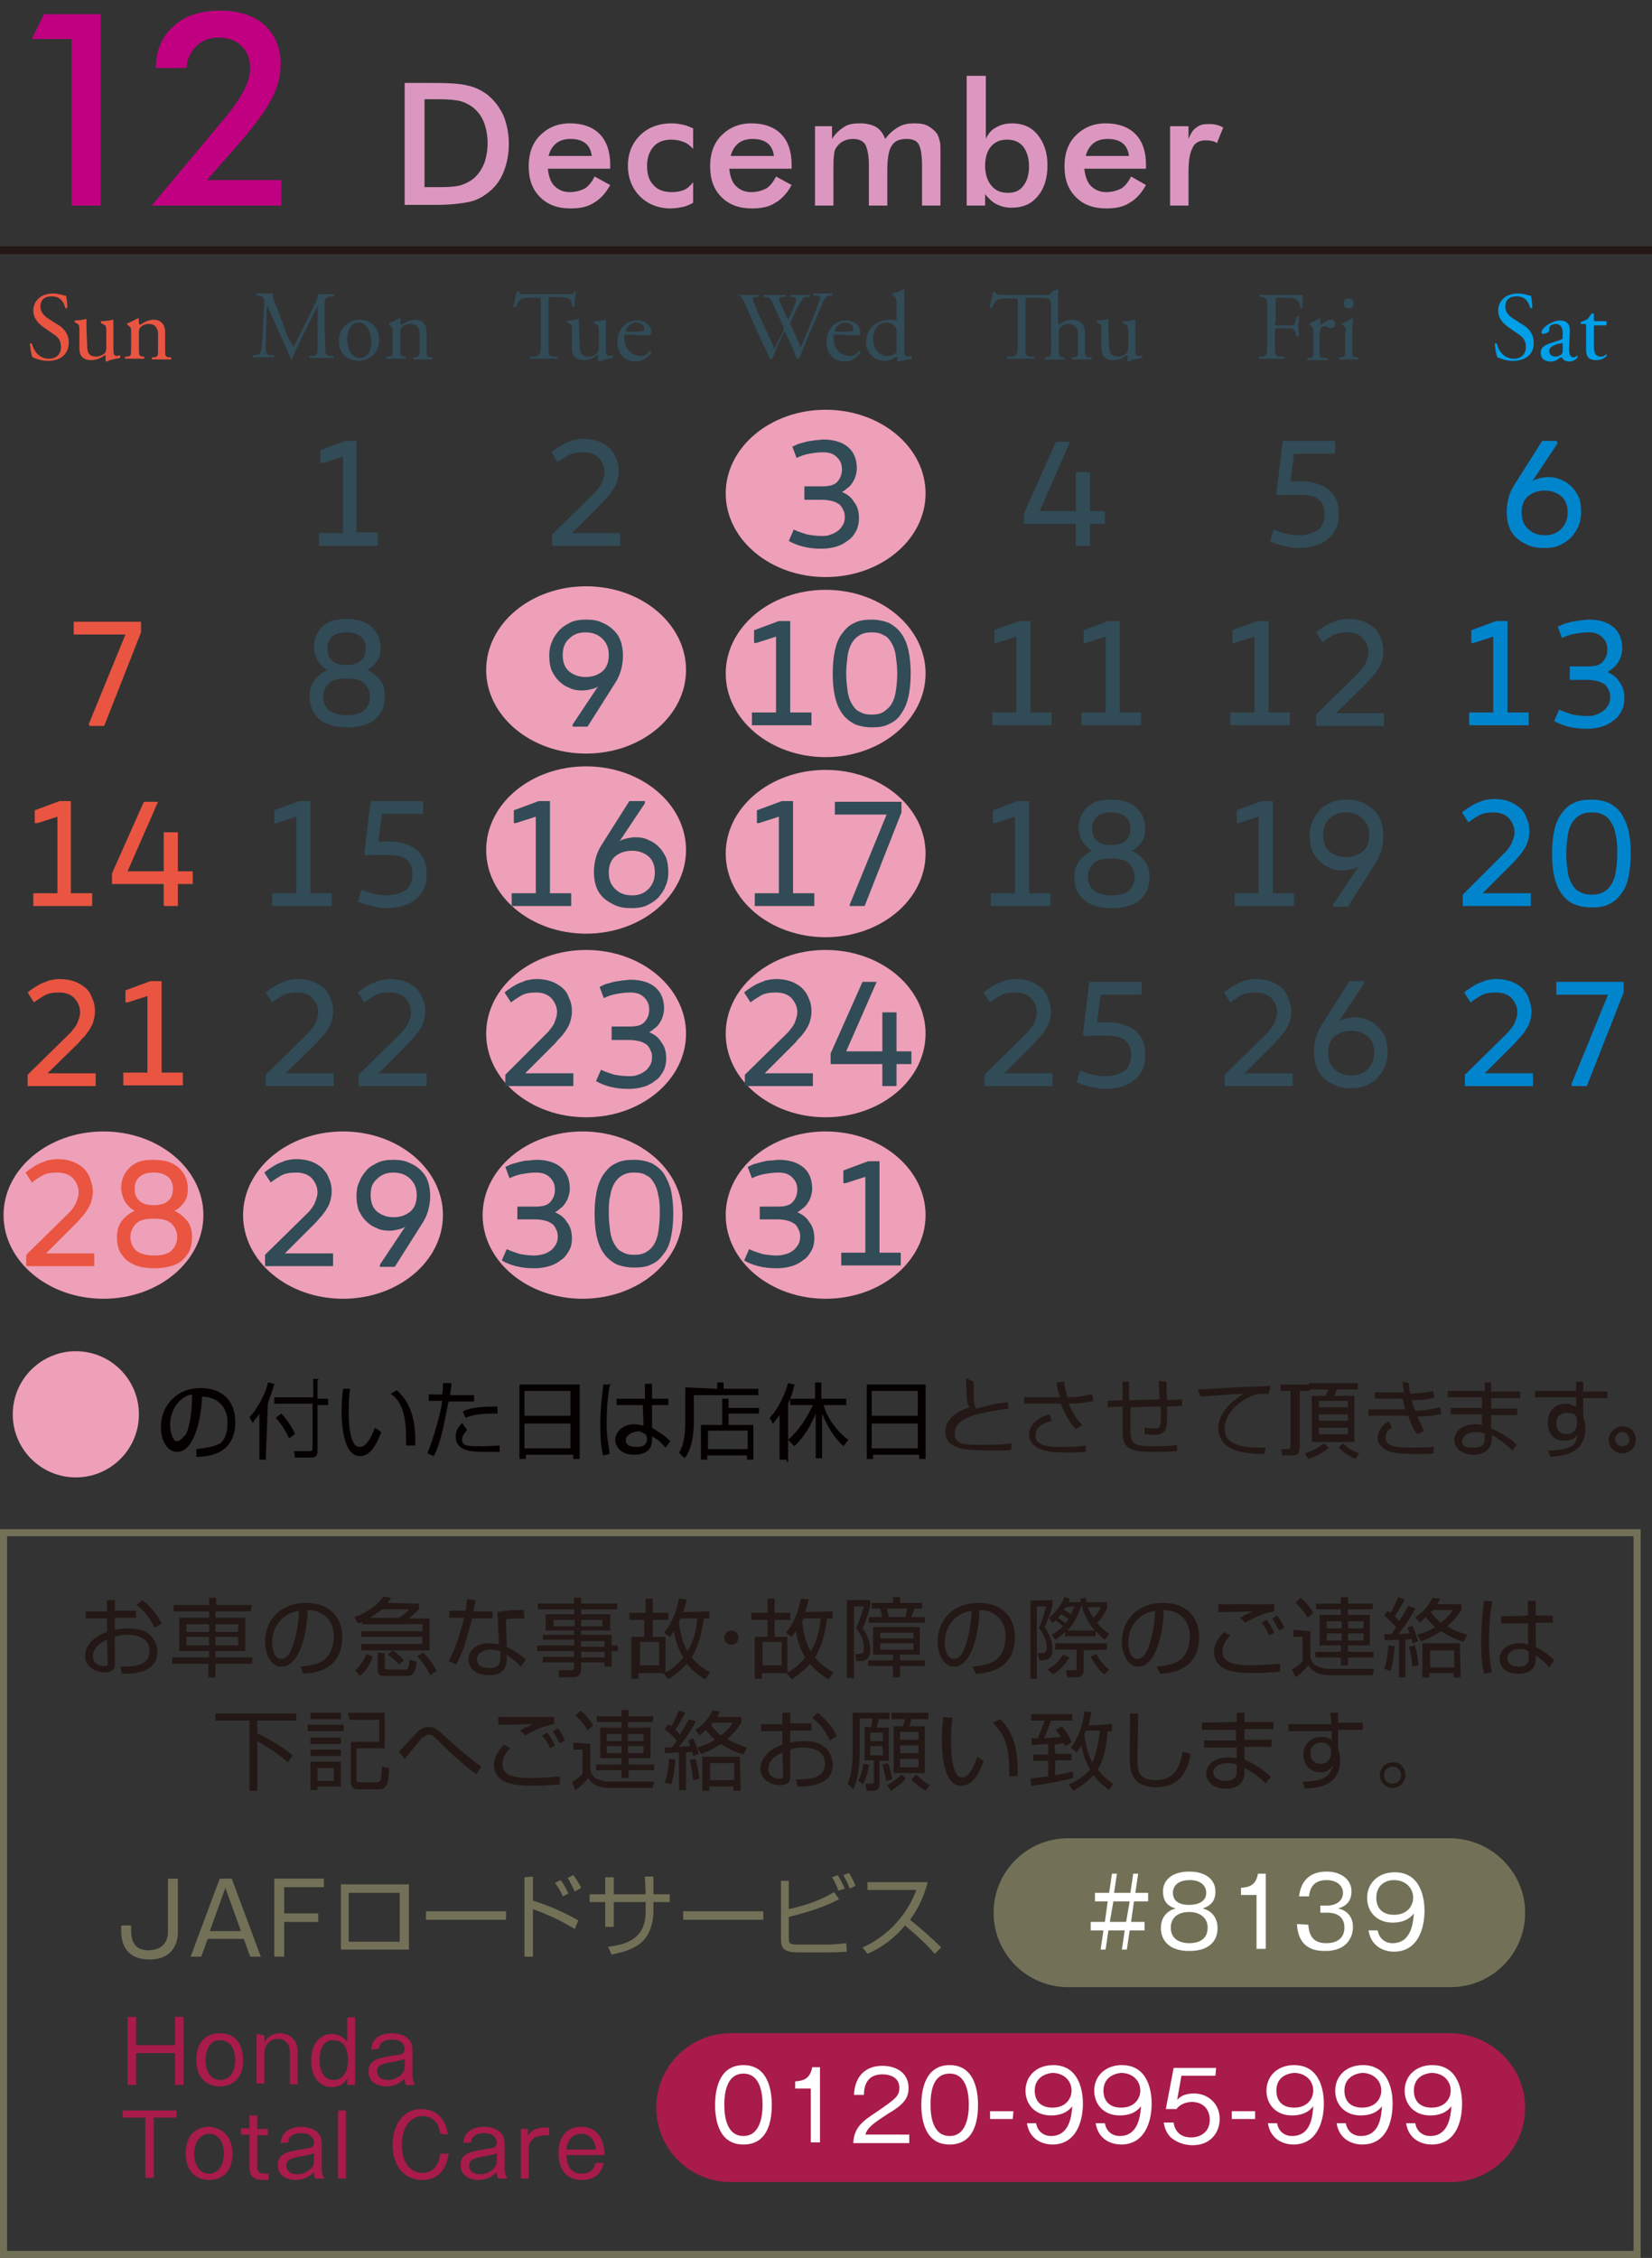 <?xml version="1.0" encoding="utf-8"?>
<!-- Generator: Adobe Illustrator 25.4.6, SVG Export Plug-In . SVG Version: 6.00 Build 0)  -->
<svg version="1.1" id="レイヤー_1" xmlns="http://www.w3.org/2000/svg" xmlns:xlink="http://www.w3.org/1999/xlink" x="0px"
	 y="0px" viewBox="0 0 233.1 318.5" style="enable-background:new 0 0 233.1 318.5;" xml:space="preserve">
<rect x="0" y="0" width="233.1" height="318.5" fill="#333333" stroke="none"/>
<style type="text/css">
	.st0{fill:none;stroke:#727157;stroke-width:0.998;}
	.st1{fill:#231815;}
	.st2{fill:#A81B4B;}
	.st3{fill:#727157;}
	.st4{fill:#FFFFFF;}
	.st5{fill:none;stroke:#231815;stroke-width:1.092;}
	.st6{fill:#E95541;}
	.st7{fill:#314B57;}
	.st8{fill:#009FE8;}
	.st9{fill:#EEA0B8;}
	.st10{fill:#040000;}
	.st11{fill:#C00081;}
	.st12{fill:#DC97C0;}
	.st13{fill:#0085CD;}
</style>
<g id="レイヤー_1_00000145770974530116879290000007051906157558425783_">
	<rect x="0.5" y="216.2" class="st0" width="230.5" height="101.8"/>
	<g>
		<g>
			<path class="st1" d="M15.1,225.7h1.1v1.5h3v1h-3v1.7c0.4-0.1,1-0.2,2-0.2c0.7,0,2,0.1,2.8,0.8c0.7,0.5,1.2,1.5,1.2,2.5
				c0,3.2-3.9,3.1-5,3.1l-0.2-1c1.6,0,4.1,0,4.1-2.2c0-2.1-2.2-2.3-3-2.3c-0.4,0-1.2,0-1.9,0.3v3.8c0,0.4,0,1.2-1.4,1.2
				c-1.5,0-2.8-0.9-2.8-2.3c0-1.4,1.1-2.7,3.1-3.4v-1.9h-3v-1h3C15.1,227.3,15.1,225.7,15.1,225.7z M15.1,231.3
				c-1.7,0.7-2,1.8-2,2.3c0,0.9,0.7,1.4,1.6,1.4c0.3,0,0.5,0,0.5-0.4L15.1,231.3L15.1,231.3z M20.1,225.7c1,0.8,2,1.9,2.7,3.3
				l-1,0.6c-0.7-1.4-1.2-2.1-2.5-3.2L20.1,225.7z"/>
			<path class="st1" d="M35.4,227.3h-5v0.9h4.2v4.7h-4.2v0.9h5.2v0.9h-5.2v1.9h-1v-1.9h-5.1v-0.9h5.2v-0.9h-4.2v-4.7h4.2v-0.9h-5
				v-0.9h5v-1h1v1h5L35.4,227.3L35.4,227.3z M29.5,229.1h-3.2v1.1h3.2V229.1z M29.5,230.9h-3.2v1.2h3.2V230.9z M33.6,229.1h-3.2v1.1
				h3.2V229.1z M33.6,230.9h-3.2v1.2h3.2V230.9z"/>
			<path class="st1" d="M42.4,235.1c1.9-0.2,2.9-0.5,3.6-1.2c0.9-0.9,1.1-2.3,1.1-3.1c0-1.4-0.7-3.6-3.7-3.7c0,2.5-0.9,8-3.7,8
				c-1.4,0-2.3-1.7-2.3-3.5c0-3,2.1-5.5,5.8-5.5c3.4,0,5.1,2.1,5.1,4.8c0,4.7-3.9,5.1-5.5,5.2L42.4,235.1z M40.2,228
				c-1.8,1.3-1.8,3.4-1.8,3.7c0,0.9,0.3,2.3,1.3,2.3c0.6,0,1.1-0.6,1.3-1.1c0.4-0.7,1.1-2.9,1.2-5.7C41.8,227.3,41,227.4,40.2,228z"
				/>
			<path class="st1" d="M59.1,226.2v0.8c-0.2,0.2-0.5,0.6-1.4,1.3h2.9v4.5H51v-0.9h8.6v-1H51v-0.8h8.6v-1h-8.5v-0.3
				c-0.2,0.1-0.3,0.1-0.6,0.2l-0.5-0.9c1.8-0.6,3.4-1.8,4.1-2.9l1.1,0.2c-0.2,0.3-0.3,0.4-0.5,0.7L59.1,226.2L59.1,226.2z
				 M50.1,235.6c0.5-0.4,1.1-1.1,1.6-2.3l0.9,0.4c-0.3,0.8-0.8,1.9-1.8,2.7L50.1,235.6z M53.9,227c-0.6,0.5-1.2,0.9-1.7,1.2h4.1
				c0.5-0.3,1.1-0.8,1.4-1.2H53.9z M54.3,233.2v2c0,0.2,0.1,0.3,0.4,0.3h2.4c0.4,0,0.6,0,0.7-1.4l1,0.3c-0.2,1.7-0.6,2-1.4,2h-3.1
				c-0.5,0-1,0-1-0.8v-2.5L54.3,233.2L54.3,233.2z M56.3,234.8c-0.5-0.6-1-1-1.6-1.4l0.7-0.6c0.9,0.6,1.2,1,1.6,1.4L56.3,234.8z
				 M60.7,236.3c-0.4-0.9-1.2-2-1.8-2.7l0.8-0.5c0.7,0.7,1.5,1.7,1.9,2.6L60.7,236.3z"/>
			<path class="st1" d="M67.1,225.7c0,0.1-0.3,1.4-0.3,1.6h2.7v1h-2.9c-0.2,1.1-1,3.6-1.2,4.2c-0.4,1.1-0.8,1.8-1,2.3l-1.1-0.5
				c1.3-2.2,2-5.6,2.2-6.1h-2.1v-1h2.3c0.1-0.6,0.1-1,0.2-1.6L67.1,225.7z M74,228.3c-0.4,0-0.6,0-1,0c-0.9,0-1.3,0.1-1.6,0.1
				l0.1,3.9c1.2,0.6,1.9,1.1,2.7,1.8l-0.7,1c-0.7-0.8-1.1-1-2-1.7v0.4c0,0.8,0,2.5-2.5,2.5c-2.4,0-2.9-1.5-2.9-2.2
				c0-1.5,1.4-2.3,2.9-2.3c0.6,0,1.1,0.1,1.4,0.1l-0.2-4.5c0.5-0.1,1.4-0.3,3.7-0.3L74,228.3L74,228.3z M70.6,232.9
				c-0.3-0.1-0.8-0.2-1.4-0.2c-1.2,0-1.9,0.6-1.9,1.4c0,1.2,1.5,1.2,1.8,1.2c1.1,0,1.5-0.5,1.5-1.5V232.9z"/>
			<path class="st1" d="M87.1,227H82v0.7h4.1v2.3H82v0.6h4.3v1.5h0.9v0.8h-0.9v2.2h-1v-0.6H82v1c0,0.6-0.3,1.1-1.1,1.1h-2l-0.1-1
				h1.8c0.3,0,0.4-0.1,0.4-0.4v-0.7h-4.4v-0.8H81v-0.8h-5.2v-0.8H81v-0.8h-4.4v-0.7H81V230h-4v-2.3h4V227h-5.1v-0.8H81v-0.8h1v0.8
				h5.1V227L87.1,227z M81.1,228.5h-3v0.9h3V228.5z M85,228.5h-3v0.9h3V228.5z M85.3,231.5H82v0.8h3.3V231.5z M85.3,233H82v0.8h3.3
				V233z"/>
			<path class="st1" d="M100.1,227.3v1h-0.8c-0.2,1.5-0.6,3.7-1.7,5.5c0.9,1.1,1.9,1.7,2.6,2.1l-0.7,1c-1.3-0.8-2-1.5-2.6-2.2
				c-1,1.1-2,1.8-2.6,2.2l-0.7-0.9l0,0h-3.5v0.8h-1v-5.9h1.8v-2.4h-2.1v-1h2.3v-2h1v2h2.2v1h-2.2v2.4h1.8v5c1.4-0.7,2.1-1.6,2.5-2.1
				c-0.3-0.6-1-1.7-1.3-3.7c-0.3,0.4-0.4,0.6-0.6,0.8l-0.8-0.6c1.2-1.4,1.8-3.2,2.1-4.8l1.1,0.1c-0.1,0.6-0.3,1.1-0.5,1.8
				L100.1,227.3L100.1,227.3L100.1,227.3z M93,231.6h-2.7v3.3H93V231.6z M96,228.3c-0.1,0.1-0.1,0.2-0.2,0.5
				c0.2,2.1,0.8,3.5,1.2,4.1c0.5-0.8,1.2-2.2,1.4-4.6H96L96,228.3z"/>
			<path class="st1" d="M104.2,231c0,0.6-0.5,1-1,1c-0.6,0-1-0.5-1-1c0-0.6,0.5-1,1-1S104.2,230.4,104.2,231z"/>
			<path class="st1" d="M117.5,227.3v1h-0.8c-0.2,1.5-0.6,3.7-1.7,5.5c0.9,1.1,1.9,1.7,2.6,2.1l-0.7,1c-1.3-0.8-2-1.5-2.6-2.2
				c-1,1.1-2,1.8-2.6,2.2L111,236l0,0h-3.5v0.8h-1v-5.9h1.8v-2.4H106v-1h2.3v-2h1v2h2.2v1h-2.2v2.4h1.8v5c1.4-0.7,2.1-1.6,2.5-2.1
				c-0.3-0.6-1-1.7-1.3-3.7c-0.3,0.4-0.4,0.6-0.6,0.8l-0.8-0.6c1.2-1.4,1.8-3.2,2.1-4.8l1.1,0.1c-0.1,0.6-0.3,1.1-0.5,1.8
				L117.5,227.3L117.5,227.3L117.5,227.3z M110.3,231.6h-2.7v3.3h2.7V231.6z M113.4,228.3c-0.1,0.1-0.1,0.2-0.2,0.5
				c0.2,2.1,0.8,3.5,1.2,4.1c0.5-0.8,1.2-2.2,1.4-4.6H113.4L113.4,228.3z"/>
			<path class="st1" d="M122.8,225.7v0.9c-0.3,1.1-0.6,2-1.1,3.1c0.9,1.1,1.1,2.5,1.1,3c0,1.6-1,1.6-1.4,1.6h-0.6l-0.1-1h0.5
				c0.3,0,0.7,0,0.7-0.8c0-1-0.4-2-1.1-2.8c0.4-0.9,0.6-1.6,1.1-3.1h-1.4v10.1h-1v-11H122.8L122.8,225.7z M129.8,233.4H127v0.8h3.5
				v0.8H127v1.6h-1V235h-3.5v-0.8h3.5v-0.8h-2.8v-3.9h6.6V233.4z M130.5,228.1v0.8h-7.9v-0.8h1.9c-0.1-0.3-0.2-0.8-0.3-1.2H123v-0.8
				h3v-0.8h1v0.8h3.1v0.8H129c-0.1,0.3-0.2,0.8-0.4,1.2H130.5z M128.9,230.3h-4.7v0.8h4.7V230.3z M128.9,231.8h-4.7v0.9h4.7V231.8z
				 M127.7,228.1c0.1-0.2,0.1-0.3,0.3-1.2h-2.9c0.1,0.2,0.2,0.7,0.3,1.2H127.7z"/>
			<path class="st1" d="M137.2,235.1c1.9-0.2,2.9-0.5,3.6-1.2c0.9-0.9,1.1-2.3,1.1-3.1c0-1.4-0.7-3.6-3.7-3.7c0,2.5-0.9,8-3.6,8
				c-1.4,0-2.3-1.7-2.3-3.5c0-3,2.1-5.5,5.8-5.5c3.4,0,5.1,2.1,5.1,4.8c0,4.7-3.9,5.1-5.5,5.2L137.2,235.1z M135.1,228
				c-1.8,1.3-1.8,3.4-1.8,3.7c0,0.9,0.3,2.3,1.3,2.3c0.6,0,1.1-0.6,1.3-1.1c0.4-0.7,1.1-2.9,1.2-5.7
				C136.7,227.3,135.9,227.4,135.1,228z"/>
			<path class="st1" d="M148.5,225.7v0.8c-0.2,0.9-0.4,1.3-1.1,3c0.6,0.9,1.1,2,1.1,3.1c0,0.7-0.1,1.6-1.4,1.6h-0.4l-0.3-1h0.7
				c0.4,0,0.6-0.3,0.6-0.7c0-1.4-0.8-2.5-1.1-2.9c0.5-1,0.9-2.6,1-3h-1.3v10.2h-0.9v-11L148.5,225.7L148.5,225.7z M147.8,235.5
				c0.9-0.5,1.6-1.1,2.2-2.1l0.9,0.4c-0.6,1-1.5,1.9-2.3,2.4L147.8,235.5z M148.4,230.6c0.4-0.2,0.9-0.6,1.6-1.2
				c-0.4-0.3-0.8-0.7-1.1-0.8c-0.2,0.2-0.3,0.2-0.4,0.3l-0.5-0.7c0.8-0.6,1.7-1.7,2.2-2.9l0.8,0.2c-0.1,0.2-0.1,0.3-0.2,0.5h1.7
				c0-0.2,0-0.3-0.1-0.5l0.8-0.1c0,0.3,0.1,0.4,0.1,0.6h2.9v0.8c-0.3,0.8-0.9,1.7-1.4,2.1c0.6,0.8,1.2,1.2,1.7,1.6l-0.6,0.8
				c-0.3-0.2-0.7-0.6-1.3-1.2v0.7h-4.3v-0.6c-0.6,0.6-1.1,0.9-1.4,1.1L148.4,230.6z M152.9,232.8v2.7c0,0.4,0,1.1-1,1.1h-1.3l-0.2-1
				h1.2c0.3,0,0.3-0.1,0.3-0.4v-2.5h-3v-0.9h7.3v0.9L152.9,232.8L152.9,232.8z M150.8,228.4c-0.3-0.2-0.5-0.4-1.1-0.7
				c-0.2,0.3-0.3,0.3-0.4,0.5c0.1,0.1,0.6,0.4,1.1,0.8C150.5,228.7,150.7,228.5,150.8,228.4z M150.4,226.7c-0.1,0.2-0.2,0.3-0.3,0.4
				c0.5,0.2,0.7,0.4,1,0.6c0.2-0.5,0.4-0.8,0.5-1.1L150.4,226.7L150.4,226.7z M154.5,230c-0.9-1-1.6-2.3-1.9-3.6
				c-0.4,1.3-1,2.6-2,3.6H154.5z M153.5,226.7c0.3,0.8,0.6,1.2,0.8,1.5c0.4-0.4,0.8-0.9,1-1.5H153.5z M154.7,233.3
				c0.4,0.8,1.1,1.7,1.8,2.2l-0.7,0.7c-1.1-0.9-1.7-2.2-1.9-2.5L154.7,233.3z"/>
			<path class="st1" d="M163.2,235.1c1.9-0.2,2.9-0.5,3.6-1.2c0.9-0.9,1.1-2.3,1.1-3.1c0-1.4-0.7-3.6-3.7-3.7c0,2.5-0.9,8-3.6,8
				c-1.4,0-2.3-1.7-2.3-3.5c0-3,2.1-5.5,5.8-5.5c3.4,0,5.1,2.1,5.1,4.8c0,4.7-3.9,5.1-5.5,5.2L163.2,235.1z M161,228
				c-1.8,1.3-1.8,3.4-1.8,3.7c0,0.9,0.3,2.3,1.3,2.3c0.6,0,1.1-0.6,1.3-1.1c0.4-0.7,1.1-2.9,1.2-5.7
				C162.6,227.3,161.8,227.4,161,228z"/>
			<path class="st1" d="M173.6,230.7c-0.7,0.7-1.1,1.4-1.1,2.3c0,1.7,2,1.9,4.1,1.9c2,0,3.3-0.2,4-0.2v1.1c-1.4,0.1-2.3,0.2-3.6,0.2
				c-2.6,0-3.5-0.3-4.2-0.6c-0.9-0.4-1.5-1.3-1.5-2.3c0-1.2,0.6-2,1.4-2.9L173.6,230.7z M179.8,227.3c-1.9,0.3-3.6,1.3-4.1,1.6
				l-0.7-0.7c0.6-0.4,0.9-0.5,1.8-0.9c-3.7,0.1-4.3,0.1-4.9,0.1v-1.1c0.6,0,4.1,0,7.9,0V227.3L179.8,227.3z M179.1,230.7
				c-0.3-0.7-0.6-1.2-1.1-1.8l0.7-0.4c0.6,0.7,1,1.6,1.1,1.8L179.1,230.7z M180.5,230c-0.4-0.7-0.6-1.1-1-1.7l0.7-0.4
				c0.5,0.6,0.8,1.2,1,1.7L180.5,230z"/>
			<path class="st1" d="M184.9,230.1v3.6c0.1,0.6,0.4,1.1,0.9,1.3c0.9,0.4,1.4,0.4,1.8,0.4h6.3l-0.2,0.9h-6.1c-0.6,0-2.1,0-3-1.4
				c-0.7,0.9-1.6,1.6-1.8,1.7l-0.5-1.1c0.3-0.2,1.1-0.7,1.5-1.2v-3.4h-1.3v-1L184.9,230.1L184.9,230.1z M184.5,228.2
				c-0.3-0.6-1-1.5-1.7-2.1l0.7-0.7c0.3,0.2,1.2,1,1.8,2.1L184.5,228.2z M193.7,227h-3.5v0.8h3.1v4.3h-3.1v0.9h3.6v0.8h-3.6v1.1h-1
				v-1.1h-3.6V233h3.6v-0.9h-3v-4.3h3V227h-3.5v-0.8h3.5v-0.9h1v0.9h3.5V227L193.7,227z M189.3,228.7h-2.1v1h2.1V228.7z
				 M189.3,230.4h-2.1v1h2.1V230.4z M192.4,228.7h-2.2v1h2.2V228.7z M192.4,230.4h-2.2v1h2.2V230.4z"/>
			<path class="st1" d="M195.3,235.4c0.3-0.8,0.5-1.7,0.6-3.3l0.9,0.1c-0.1,1.1-0.2,2.3-0.6,3.5L195.3,235.4z M199.7,226.9
				c-0.3,0.6-1.1,2-2.4,3.6c0.4,0,1.2-0.1,1.6-0.1c-0.1-0.3-0.2-0.5-0.3-0.8l0.7-0.3c0.3,0.6,0.6,1.6,0.8,2.2l-0.8,0.3
				c0-0.2-0.1-0.4-0.1-0.6c-0.2,0-0.6,0.1-0.9,0.1v5.3h-0.9v-5.3c-0.5,0-1.8,0.1-2,0.1l-0.1-0.9c0.3,0,0.4,0,1,0
				c0.4-0.5,0.6-0.8,0.7-1c-0.1-0.1-0.8-0.9-1.7-1.6l0.5-0.7c0.2,0.2,0.3,0.2,0.4,0.3c0.5-0.8,0.9-1.8,1.1-2.2l0.9,0.3
				c-0.5,1-1.3,2.3-1.4,2.4c0.1,0.1,0.5,0.4,0.6,0.7c0.7-1.1,1-1.6,1.3-2.2L199.7,226.9z M199.3,235.1c-0.1-0.6-0.1-1.6-0.5-2.8
				l0.8-0.2c0.3,0.7,0.4,1.4,0.6,2.8L199.3,235.1z M206.2,227.1c-0.2,0.3-0.7,1.2-2,2.3c1.2,0.7,2.2,1,2.8,1.2l-0.5,1
				c-1.6-0.5-2.5-1.1-3.2-1.5c-1.4,0.9-2.3,1.3-2.8,1.4l-0.5-0.9c0.5-0.2,1.4-0.4,2.5-1.1c-0.7-0.6-1.1-1.1-1.3-1.4
				c-0.4,0.4-0.7,0.6-0.9,0.8l-0.6-0.8c0.6-0.4,1.7-1.1,2.4-2.7l1.1,0.1c-0.1,0.2-0.2,0.4-0.4,0.8h3.4V227.1L206.2,227.1z
				 M206.1,236.6h-1V236h-3.4v0.6h-1v-4.8h5.3L206.1,236.6L206.1,236.6z M205.2,232.8h-3.4v2.4h3.4V232.8z M202.2,227.1
				c-0.1,0.2-0.2,0.2-0.3,0.3c0.3,0.4,0.7,0.9,1.4,1.5c1.1-0.8,1.5-1.5,1.7-1.8H202.2z"/>
			<path class="st1" d="M210.6,225.9c-0.2,0.8-0.5,2.7-0.5,5.6c0,2.4,0.3,3.7,0.4,4.4l-1.1,0.2c-0.1-0.4-0.4-1.5-0.4-4.4
				c0-3.1,0.3-5,0.4-5.9L210.6,225.9z M215.6,227.9v-2.1h1.1v2.1h2.4v1h-2.4v3.4c1.1,0.6,1.7,1,2.6,1.9l-0.7,1
				c-0.7-0.9-1.4-1.3-1.9-1.7v0.3c0,0.6,0,2.3-2.5,2.3c-2.1,0-2.6-1.3-2.6-2.1c0-1.2,1.1-2.2,2.7-2.2c0.4,0,0.8,0,1.3,0.2v-3h-3.8
				v-1L215.6,227.9L215.6,227.9z M215.7,232.9c-0.3-0.1-0.6-0.3-1.2-0.3c-1.1,0-1.8,0.6-1.8,1.3c0,0.4,0.2,1.2,1.6,1.2
				c1.4,0,1.4-0.9,1.4-1.3V232.9L215.7,232.9L215.7,232.9z"/>
			<path class="st1" d="M41.8,241.7v1h-5.5v1.8c1,0.5,3.1,1.5,5,3.1l-0.7,1c-1.6-1.5-3.3-2.4-4.3-3v7h-1.1v-9.9h-4.8v-1L41.8,241.7
				L41.8,241.7z"/>
			<path class="st1" d="M48.5,243.3v0.9h-5.1v-0.9H48.5z M48.1,241.6v0.9h-4.3v-0.9H48.1z M48.1,245.1v0.9h-4.3v-0.9H48.1z
				 M48.1,246.8v0.9h-4.3v-0.9H48.1z M48.1,248.5v3.5h-3.3v0.5h-1v-4H48.1z M47.1,249.4h-2.3v1.8h2.3V249.4z M49.1,241.6h5.2v5h-4
				v4.4c0,0.3,0,0.4,0.5,0.4h2.3c0.3,0,0.5-0.1,0.6-0.3c0.1-0.3,0.2-1.7,0.2-1.9l1,0.2c0,1.3-0.2,2-0.3,2.3
				c-0.2,0.5-0.7,0.7-1.1,0.7h-2.8c-0.5,0-1.2,0-1.2-1.1v-5.6h4v-3.1h-4.2L49.1,241.6L49.1,241.6z"/>
			<path class="st1" d="M67.2,250.3c-2.2-1.7-4-3.4-4.4-3.8c-1.7-1.7-1.8-1.8-2.3-1.8c-0.4,0-0.7,0.3-1,0.5
				c-0.2,0.2-0.4,0.5-2.4,2.9l-0.8-1c0.4-0.4,2.2-2.4,2.5-2.7c0.6-0.6,1-0.8,1.7-0.8c0.8,0,1.1,0.2,2.9,1.9c1.8,1.6,3,2.6,4.5,3.7
				L67.2,250.3z"/>
			<path class="st1" d="M72,246.6c-0.7,0.7-1.1,1.4-1.1,2.3c0,1.7,2,1.9,4.1,1.9c2,0,3.3-0.2,4-0.2v1.1c-1.4,0.1-2.3,0.2-3.6,0.2
				c-2.6,0-3.5-0.3-4.2-0.6c-0.9-0.4-1.5-1.3-1.5-2.3c0-1.2,0.6-2,1.4-2.9L72,246.6z M78.2,243.2c-1.9,0.3-3.6,1.3-4.1,1.6l-0.7-0.7
				c0.6-0.4,0.9-0.5,1.8-0.9c-3.7,0.1-4.3,0.1-4.9,0.1v-1.1c0.6,0,4.1,0,7.9,0L78.2,243.2L78.2,243.2z M77.6,246.6
				c-0.3-0.7-0.6-1.2-1.1-1.8l0.7-0.4c0.6,0.7,1,1.6,1.1,1.8L77.6,246.6z M79,245.9c-0.4-0.7-0.6-1.1-1-1.7l0.7-0.4
				c0.5,0.6,0.8,1.2,1,1.7L79,245.9z"/>
			<path class="st1" d="M83.3,246v3.6c0.1,0.6,0.4,1.1,0.9,1.3c0.9,0.4,1.4,0.4,1.8,0.4h6.3l-0.2,0.9H86c-0.6,0-2.1,0-3-1.4
				c-0.7,0.9-1.6,1.6-1.8,1.7l-0.5-1.1c0.3-0.2,1.1-0.7,1.5-1.2v-3.4h-1.3v-1L83.3,246L83.3,246z M82.9,244.1
				c-0.3-0.6-1-1.5-1.7-2.1l0.7-0.7c0.3,0.2,1.2,1,1.8,2.1L82.9,244.1z M92.1,242.9h-3.5v0.8h3.2v4.3h-3.1v0.9h3.6v0.8h-3.6v1.1h-1
				v-1.1h-3.6v-0.8h3.6V248h-3v-4.3h3v-0.8h-3.5v-0.8h3.5v-0.9h1v0.9h3.5L92.1,242.9L92.1,242.9z M87.7,244.6h-2.1v1h2.1V244.6
				L87.7,244.6z M87.7,246.3h-2.1v1h2.1V246.3L87.7,246.3z M90.8,244.6h-2.2v1h2.2V244.6z M90.8,246.3h-2.2v1h2.2V246.3z"/>
			<path class="st1" d="M93.8,251.4c0.3-0.8,0.5-1.7,0.6-3.3l0.9,0.1c-0.1,1.1-0.2,2.3-0.6,3.5L93.8,251.4z M98.2,242.8
				c-0.3,0.6-1.1,2-2.4,3.6c0.4,0,1.2-0.1,1.6-0.1c-0.1-0.3-0.2-0.5-0.3-0.8l0.7-0.3c0.3,0.6,0.7,1.6,0.8,2.2l-0.8,0.3
				c0-0.2-0.1-0.4-0.1-0.6c-0.2,0-0.6,0.1-0.9,0.1v5.3h-1v-5.3c-0.5,0-1.8,0.1-2,0.1v-0.8c0.3,0,0.4,0,1,0c0.4-0.5,0.6-0.8,0.7-1
				c-0.1-0.1-0.8-0.9-1.7-1.6l0.5-0.7c0.2,0.2,0.3,0.2,0.4,0.3c0.5-0.8,0.9-1.8,1.1-2.2l0.9,0.3c-0.5,1-1.3,2.3-1.4,2.4
				c0.1,0.1,0.5,0.4,0.6,0.7c0.7-1.1,1-1.6,1.3-2.2L98.2,242.8z M97.8,251.1c-0.1-0.6-0.1-1.6-0.5-2.8l0.8-0.2
				c0.3,0.7,0.4,1.4,0.6,2.8L97.8,251.1z M104.6,243c-0.2,0.3-0.7,1.2-2,2.3c1.2,0.7,2.2,1,2.8,1.2l-0.5,1c-1.7-0.5-2.5-1.1-3.2-1.5
				c-1.4,0.9-2.3,1.3-2.8,1.4l-0.5-0.9c0.5-0.2,1.4-0.4,2.5-1.1c-0.7-0.6-1.1-1.1-1.3-1.4c-0.4,0.4-0.7,0.6-0.9,0.8l-0.6-0.8
				c0.6-0.4,1.7-1.1,2.4-2.7l1.1,0.1c-0.1,0.2-0.2,0.4-0.4,0.8h3.4V243L104.6,243z M104.5,252.6h-1V252h-3.4v0.6h-1v-4.8h5.3
				L104.5,252.6L104.5,252.6z M103.6,248.7h-3.4v2.4h3.4V248.7z M100.6,243c-0.1,0.2-0.2,0.2-0.3,0.3c0.3,0.4,0.7,0.9,1.4,1.5
				c1.1-0.8,1.5-1.5,1.7-1.8H100.6L100.6,243z"/>
			<path class="st1" d="M110.4,241.6h1.1v1.5h3v1h-3v1.7c0.4-0.1,1-0.2,2-0.2c0.7,0,2,0.1,2.8,0.8c0.7,0.5,1.2,1.5,1.2,2.5
				c0,3.2-3.9,3.1-5,3.1l-0.2-1c1.6,0,4.1,0,4.1-2.2c0-2.1-2.2-2.3-3-2.3c-0.4,0-1.2,0-1.9,0.3v3.8c0,0.4,0,1.2-1.4,1.2
				c-1.5,0-2.8-0.9-2.8-2.3c0-1.4,1.1-2.7,3.1-3.4v-1.9h-3v-1h3L110.4,241.6L110.4,241.6z M110.4,247.2c-1.7,0.7-2,1.8-2,2.3
				c0,0.9,0.7,1.4,1.6,1.4c0.3,0,0.5,0,0.5-0.4L110.4,247.2L110.4,247.2z M115.4,241.6c1,0.8,2,1.9,2.7,3.3l-1,0.6
				c-0.7-1.4-1.2-2.1-2.5-3.2L115.4,241.6z"/>
			<path class="st1" d="M124.1,251.8c0,0.5-0.3,0.8-0.8,0.8h-1l-0.2-1h0.9c0.2,0,0.3-0.1,0.3-0.3v-3H122v-4.7h0.9
				c0.1-0.2,0.1-0.4,0.2-1.2h-1.8v4.7c0,0.8,0,3.5-0.9,5.3l-0.8-0.8c0.5-1.2,0.7-2.6,0.7-4.4v-5.6h5.2v0.9H124
				c-0.1,0.4-0.2,0.8-0.3,1.2h1.7v4.7h-1.3L124.1,251.8L124.1,251.8z M121.1,251.2c0.3-0.6,0.6-1.3,0.7-2.4l0.8,0.1
				c-0.1,1.1-0.4,1.8-0.8,2.8L121.1,251.2z M124.5,244.4h-1.7v1.2h1.8L124.5,244.4L124.5,244.4z M124.5,246.3h-1.7v1.3h1.8
				L124.5,246.3L124.5,246.3z M125,251.2c0-0.3-0.1-0.9-0.5-2.3l0.8-0.2c0.3,0.9,0.5,1.7,0.6,2.3L125,251.2z M125.2,251.8
				c0.9-0.5,1.4-0.9,2-1.5l0.6,0.6c-0.5,0.6-1.3,1.2-2.1,1.7L125.2,251.8z M131,241.6v0.9h-2.4c-0.1,0.4-0.2,0.7-0.3,1h2.2v6.6h-4.4
				v-6.6h1.3c0.2-0.4,0.2-0.8,0.3-1h-1.9v-0.9H131z M129.6,244.3H127v1.1h2.6V244.3z M129.6,246.2H127v1.1h2.6V246.2z M129.6,248.1
				H127v1.2h2.6V248.1z M129.3,250.3c0.6,0.6,1.2,1.1,1.9,1.5l-0.6,0.8c-0.5-0.3-1.3-0.8-2-1.6L129.3,250.3z"/>
			<path class="st1" d="M134.4,242.3c-0.1,0.6-0.2,1.6-0.2,3.1c0,1.9,0.1,3.8,0.8,4.9c0.1,0.2,0.4,0.4,0.8,0.4
				c0.9,0,1.6-1.4,2.1-2.9l0.9,0.6c-0.7,2-1.7,3.5-3.2,3.5c-2.4,0-2.7-4.3-2.7-6.3c0-1.3,0.1-2.5,0.2-3.4L134.4,242.3z M142.4,250.6
				c0-0.3,0-0.6,0-1c0-4.2-1.2-5.4-2.3-6.6l1-0.5c0.7,0.7,2.5,2.3,2.5,7.2c0,0.3,0,0.6,0,0.8L142.4,250.6z"/>
			<path class="st1" d="M148.9,247.4h2.3v0.9h-2.3v2.1c1.2-0.2,2-0.4,2.5-0.5v0.9c-1.7,0.5-4.8,1-5.9,1.1l-0.1-1
				c0.4-0.1,2.1-0.3,2.5-0.3v-2.2h-2.1v-0.9h2.1V246c-1.4,0.1-1.8,0.1-2.3,0.2l-0.1-1c0.4,0,0.6,0,0.9,0c0.2-0.5,0.7-1.5,1-2.5h-1.9
				v-0.9h5.8v0.9h-3c-0.3,0.9-0.8,2.1-1,2.5c0.2,0,1.7-0.1,2.4-0.2c-0.4-0.6-0.6-0.8-0.7-1l0.8-0.5c0.8,0.8,1.4,2.1,1.4,2.3
				l-0.9,0.5c-0.1-0.2-0.1-0.3-0.2-0.4c-0.2,0-0.6,0.1-1.3,0.2L148.9,247.4L148.9,247.4z M156.9,243.2v1h-0.6
				c-0.1,0.8-0.2,3.4-1.4,5.4c0.8,1.1,1.7,1.7,2.2,2l-0.6,0.9c-0.5-0.4-1.4-1-2.2-2.1c-1.1,1.2-2.3,1.9-2.9,2.2l-0.6-0.9
				c0.7-0.3,2-0.9,3-2.1c-0.8-1.4-1.1-2.7-1.2-3.4c-0.3,0.5-0.5,0.7-0.7,1l-0.8-0.7c1.4-1.8,1.8-4,1.9-5.1l1,0.1
				c-0.1,0.5-0.2,1.1-0.4,1.9L156.9,243.2L156.9,243.2z M153.2,244.1c-0.1,0.2-0.1,0.3-0.2,0.5c0.2,1.8,0.6,3,1.1,4
				c0.2-0.3,0.8-1.7,1.1-4.5H153.2L153.2,244.1z"/>
			<path class="st1" d="M160.6,241.7c0,0.1-0.1,5.4-0.1,6.4c0,1.5,0,3,2.5,3c3.1,0,3.5-2.3,3.9-4l1.1,0.3c-0.3,1.5-0.9,4.7-4.9,4.7
				c-1.1,0-2.6-0.3-3.2-1.5c-0.5-0.8-0.5-2.1-0.5-3.6c0-0.8,0.1-4.6,0-5.3L160.6,241.7L160.6,241.7z"/>
			<path class="st1" d="M174.5,242.9v-1.3h1.1v1.3h4.1v1h-4.1v1.5h3.8v1h-3.8v1.8c1.4,0.6,2.6,1.4,3.7,2.4l-0.7,1
				c-1.1-1.1-1.8-1.6-3-2.2v0.6c0,2.2-2,2.3-2.7,2.3c-1.6,0-2.7-0.9-2.7-2.1c0-1,0.8-2.3,3.1-2.3c0.6,0,0.9,0.1,1.2,0.1v-1.5h-4.6
				v-1h4.5V244h-4.8v-1L174.5,242.9L174.5,242.9z M174.5,248.9c-0.3-0.1-0.7-0.2-1.3-0.2c-1.1,0-2,0.5-2,1.3c0,0.9,1,1.2,1.7,1.2
				c1.6,0,1.6-0.9,1.6-1.4V248.9z"/>
			<path class="st1" d="M187.7,241.6h1.1v1.4h3.5v1h-3.5v2.6c0,0.2,0.1,0.4,0.2,0.7c0,0.3,0.1,0.6,0.1,0.9c0,3.6-2.8,4-5,4.1l-0.3-1
				c3.5,0,4-1.2,4.3-2.3c-0.2,0.3-0.6,1-1.8,1c-1.5,0-2.4-1.2-2.4-2.5c0-1.4,1-2.5,2.6-2.5c0.9,0,1.2,0.3,1.4,0.5v-1.3h-6.1v-1h6.1
				L187.7,241.6z M187.8,247c0-0.3-0.2-1.2-1.4-1.2c-0.8,0-1.5,0.5-1.5,1.5c0,0.7,0.4,1.5,1.4,1.5c1.5,0,1.5-1.4,1.5-1.4
				C187.8,247.3,187.8,247.1,187.8,247z"/>
			<path class="st1" d="M198.3,250.4c0,1-0.8,1.8-1.8,1.8s-1.8-0.8-1.8-1.8s0.8-1.8,1.8-1.8C197.5,248.5,198.3,249.3,198.3,250.4z
				 M195.3,250.4c0,0.7,0.5,1.2,1.2,1.2s1.2-0.5,1.2-1.2s-0.6-1.2-1.2-1.2C195.8,249.2,195.3,249.7,195.3,250.4z"/>
		</g>
		<g>
			<g>
				<path class="st2" d="M19.2,284.5v4h5.5v-4h1.2v9.6h-1.2v-4.5h-5.5v4.5H18v-9.6H19.2z"/>
				<path class="st2" d="M34.3,290.6c0,2.8-1.7,3.7-3.3,3.7c-1.8,0-3.3-1.2-3.3-3.7c0-3.3,2.2-3.8,3.3-3.8
					C32.6,286.8,34.3,287.7,34.3,290.6z M29,290.6c0,1.2,0.5,2.8,2.1,2.8s2.1-1.7,2.1-2.8c0-1.2-0.5-2.8-2.1-2.8
					C29.5,287.7,29,289.4,29,290.6z"/>
				<path class="st2" d="M37.3,287.1v1c0.2-0.4,0.9-1.3,2.2-1.3c1.2,0,2.5,0.8,2.5,2.6v4.6h-1.1v-4.6c0-0.3-0.1-1.8-1.7-1.8
					c-1.2,0-1.9,1-1.9,2v4.3h-1.1v-7L37.3,287.1L37.3,287.1z"/>
				<path class="st2" d="M50.1,284.5v9.6H49v-0.9c-0.3,0.4-0.8,1.2-2.2,1.2c-1.6,0-2.9-1.3-2.9-3.7c0-2.7,1.5-3.8,2.9-3.8
					s2,0.9,2.2,1.2v-3.5L50.1,284.5L50.1,284.5z M45.1,290.6c0,2.5,1.4,2.8,2,2.8c0.5,0,2-0.3,2-2.8s-1.3-2.8-2-2.8
					C46.5,287.7,45.1,288,45.1,290.6z"/>
				<path class="st2" d="M52.4,289.1c0-1.6,1.4-2.3,2.9-2.3c1,0,2.9,0.4,2.9,2.3v3.8c0,0.3,0.1,0.8,0.3,1v0.2h-1.2
					c-0.2-0.3-0.2-0.7-0.2-0.9c-0.7,0.7-1.6,1.1-2.6,1.1c-1.1,0-2.5-0.5-2.5-2.1c0-1.7,1.4-1.9,3.8-2.3c0.9-0.1,1.3-0.2,1.3-0.9
					c0-0.3-0.2-1.3-1.8-1.3c-1,0-1.8,0.4-1.8,1.3L52.4,289.1L52.4,289.1z M57.1,290.4c-0.3,0.2-0.5,0.2-1.4,0.4
					c-2,0.3-2.5,0.6-2.5,1.4c0,0.5,0.4,1.2,1.5,1.2c1.4,0,2.4-1,2.4-1.7V290.4L57.1,290.4z"/>
				<path class="st2" d="M24.9,297.7v1h-3.2v8.5h-1.2v-8.5h-3.2v-1H24.9z"/>
				<path class="st2" d="M32.8,303.8c0,2.8-1.7,3.7-3.3,3.7c-1.8,0-3.3-1.2-3.3-3.7c0-3.3,2.2-3.8,3.3-3.8
					C31,300.1,32.8,301,32.8,303.8z M27.4,303.8c0,1.2,0.5,2.8,2.1,2.8s2.1-1.7,2.1-2.8c0-1.2-0.5-2.8-2.1-2.8
					C28,301,27.4,302.6,27.4,303.8z"/>
				<path class="st2" d="M36.3,298.4v1.9h1.5v0.9h-1.5v4.6c0,0.7,0.5,0.8,1.2,0.8h0.4v0.9c-0.1,0-0.3,0-0.6,0c-0.7,0-2.1,0-2.1-1.7
					v-4.7H34v-0.9h1.2v-1.8L36.3,298.4L36.3,298.4z"/>
				<path class="st2" d="M39.6,302.3c0.1-1.6,1.4-2.3,2.9-2.3c1,0,2.9,0.4,2.9,2.3v3.8c0,0.3,0.1,0.8,0.3,1v0.2h-1.2
					c-0.2-0.3-0.2-0.7-0.2-0.9c-0.7,0.7-1.6,1.1-2.6,1.1c-1.1,0-2.5-0.5-2.5-2.1c0-1.7,1.4-1.9,3.8-2.3c0.9-0.1,1.3-0.2,1.3-0.9
					c0-0.3-0.2-1.3-1.8-1.3c-1,0-1.8,0.4-1.8,1.3L39.6,302.3L39.6,302.3z M44.3,303.7c-0.3,0.2-0.5,0.2-1.4,0.4
					c-2,0.3-2.5,0.6-2.5,1.4c0,0.5,0.4,1.2,1.5,1.2c1.4,0,2.4-1,2.4-1.7V303.7L44.3,303.7z"/>
				<path class="st2" d="M48.8,297.7v9.6h-1.1v-9.6H48.8z"/>
				<path class="st2" d="M62.1,301c-0.2-2-1.5-2.5-2.5-2.5c-2,0-2.9,2-2.9,4.1c0,2.7,1.4,3.9,2.9,3.9c0.7,0,2.3-0.3,2.5-2.7h1.2
					c-0.1,0.8-0.6,3.7-3.7,3.7c-2.9,0-4.2-2.4-4.2-4.9s1.2-5.1,4.1-5.1c0.4,0,3.2,0,3.7,3.6L62.1,301L62.1,301z"/>
				<path class="st2" d="M65.4,302.3c0-1.6,1.4-2.3,2.9-2.3c1,0,2.9,0.4,2.9,2.3v3.8c0,0.3,0.1,0.8,0.3,1v0.2h-1.2
					c-0.2-0.3-0.2-0.7-0.2-0.9c-0.7,0.7-1.6,1.1-2.6,1.1c-1.1,0-2.5-0.5-2.5-2.1c0-1.7,1.4-1.9,3.8-2.3c0.9-0.1,1.3-0.2,1.3-0.9
					c0-0.3-0.2-1.3-1.8-1.3c-1,0-1.8,0.4-1.8,1.3L65.4,302.3L65.4,302.3z M70.1,303.7c-0.3,0.2-0.4,0.2-1.4,0.4
					c-2,0.3-2.5,0.6-2.5,1.4c0,0.5,0.4,1.2,1.5,1.2c1.4,0,2.4-1,2.4-1.7V303.7L70.1,303.7z"/>
				<path class="st2" d="M74.5,300.3v1c0.2-0.4,0.7-1.2,2.5-1.2h0.5v1.1H77c-0.8,0-1.2,0.2-1.5,0.3c-0.8,0.4-0.9,1.3-0.9,1.7v4.1
					h-1.1v-7H74.5L74.5,300.3z"/>
				<path class="st2" d="M85.2,305.1c-0.2,0.7-0.6,2.4-3.1,2.4c-3,0-3.3-2.7-3.3-3.8c0-2.1,1-3.7,3.2-3.7s3.3,1.7,3.3,4h-5.4
					c0.1,1.5,0.6,2.6,2.2,2.6c0.3,0,1.7,0,1.9-1.5H85.2L85.2,305.1z M84.1,303.2c-0.2-1.4-0.9-2.2-2.1-2.2s-1.9,0.8-2.1,2.2H84.1z"
					/>
			</g>
			<g>
				<g>
					<path class="st3" d="M25.1,272.6c0,0.7-0.2,3.8-4,3.8c-2.8,0-4-1.6-4-4.1v-0.7h1.4v0.5c0,0.9,0,3,2.4,3c2.5,0,2.8-1.8,2.8-2.6
						V265h1.4C25.1,265,25.1,272.6,25.1,272.6z"/>
					<path class="st3" d="M32.7,265l4.1,11h-1.5l-0.9-2.5h-5.1l-0.9,2.5h-1.5l4.1-11H32.7z M31.8,266.3l-2.2,6.1H34L31.8,266.3z"/>
					<path class="st3" d="M45.7,265v1.2h-5.6v3.7h4.8v1.2h-4.8v4.9h-1.4v-11L45.7,265L45.7,265z"/>
					<path class="st3" d="M57.7,265.8v9.2h-9.6v-9.2H57.7z M56.4,267h-7.2v6.9h7.2V267z"/>
					<path class="st3" d="M71.4,269.6v1.2H60.1v-1.2H71.4z"/>
					<path class="st3" d="M75.2,264.7v3.4c2.3,0.7,4.7,1.8,6.4,2.8l-0.5,1.2c-1.8-1.1-3.9-2.1-5.9-2.8v6.7H74v-11.2L75.2,264.7
						L75.2,264.7z M79.4,267.5c-0.1-0.3-0.4-1-1.1-1.9l0.8-0.4c0.2,0.2,0.7,1,1.1,1.9L79.4,267.5z M81.1,266.8
						c-0.3-0.6-0.5-1.1-1-1.9l0.8-0.4c0.5,0.7,0.9,1.3,1.1,1.8L81.1,266.8z"/>
					<path class="st3" d="M91,264.7h1.2v2.5h2.3v1.1h-2.3v1.4c0,1-0.3,3.1-1.7,4.3c-1.4,1.2-3.3,1.5-4.2,1.7l-0.5-1.1
						c2.7-0.3,5.3-1.2,5.3-4.9v-1.4h-4.5v3.5h-1.2v-3.5h-2.2v-1.1h2.2v-2.4h1.2v2.4h4.5L91,264.7L91,264.7z"/>
					<path class="st3" d="M107.7,269.6v1.2H96.4v-1.2H107.7z"/>
					<path class="st3" d="M111.3,265.3v4c2.7-0.6,4.5-1.3,6.4-2.4l0.7,1c-0.8,0.4-2.6,1.4-7.1,2.5v3c0,0.8,0.1,0.9,1.5,0.9h3.9
						c0.9,0,1.8-0.1,2.7-0.2l0.1,1.2c-1.2,0.1-2.7,0.1-2.9,0.1h-3.9c-2,0-2.5-0.5-2.5-1.8v-8.3L111.3,265.3L111.3,265.3z
						 M118.3,266.7c-0.3-0.8-0.5-1.3-0.9-1.9l0.8-0.3c0.2,0.3,0.6,1,1,1.9L118.3,266.7z M119.9,266.4c-0.3-0.8-0.5-1.2-0.9-1.9
						l0.8-0.3c0.4,0.7,0.7,1.2,0.9,1.8L119.9,266.4z"/>
					<path class="st3" d="M121.7,274.7c2.1-0.9,5.8-3.3,7.6-8.1h-6.9v-1.1h8.5c-0.5,1.9-1.3,3.7-2.5,5.3c1.5,1.2,3,2.5,4.4,3.9
						l-0.9,0.9c-0.7-0.8-1.6-1.8-4.2-4c-1.4,1.7-3.2,3.1-5.3,4L121.7,274.7z"/>
				</g>
				<path class="st3" d="M215.2,269.8c0,5.8-4.7,10.5-10.5,10.5h-54c-5.8,0-10.5-4.7-10.5-10.5l0,0c0-5.8,4.7-10.5,10.5-10.5h54
					C210.5,259.4,215.2,264.1,215.2,269.8L215.2,269.8z"/>
				<g>
					<path class="st4" d="M159.6,271.1h1.9v1.2h-2.1L159,275h-0.7l0.4-2.7h-2.3L156,275h-0.7l0.4-2.7h-1.8v-1.2h2l0.4-2.9h-1.8V267
						h2l0.4-2.7h0.7l-0.4,2.7h2.3l0.4-2.7h0.7l-0.4,2.7h1.8v1.2h-2L159.6,271.1z M159.4,268.2h-2.3l-0.5,2.9h2.3L159.4,268.2z"/>
					<path class="st4" d="M171.8,272c0,1.2-0.6,3.2-4,3.2s-4-2.1-4-3.2c0-2.2,1.7-2.7,2.1-2.8c-1.2-0.3-1.8-1.1-1.8-2.4
						c0-1.7,1.4-2.8,3.7-2.8c2.4,0,3.7,1.2,3.7,2.8c0,1.3-0.6,2-1.8,2.4C170.1,269.3,171.8,269.8,171.8,272z M165.2,271.9
						c0,1.9,1.7,2.2,2.6,2.2c1,0,2.6-0.3,2.6-2.2c0-1.3-1-2.2-2.6-2.2C166.1,269.7,165.2,270.6,165.2,271.9z M165.5,267
						c0,1.7,1.9,1.7,2.3,1.7c0.5,0,2.4-0.1,2.4-1.7c0-1.1-0.9-1.8-2.3-1.8C165.5,265.2,165.5,266.8,165.5,267z"/>
					<path class="st4" d="M178.6,274.9h-1.3v-7.6h-2.2v-1c1.1-0.1,2.1-0.3,2.4-2h1.1V274.9L178.6,274.9z"/>
					<path class="st4" d="M184.6,271.5c0.1,0.8,0.2,2.6,2.5,2.6c2,0,2.6-1.1,2.6-2.2c0-1.8-1.5-2.1-2.3-2.1h-1.1v-1h0.9
						c1.5,0,2.3-0.8,2.3-1.8c0-1.1-1-1.8-2.3-1.8c-2.2,0-2.4,1.6-2.5,2.3h-1.4c0.1-0.7,0.4-3.5,3.9-3.5c2,0,3.5,1.1,3.5,2.8
						c0,1.9-1.5,2.3-1.9,2.4c1.4,0.3,2.1,1.3,2.1,2.6c0,1.4-0.8,3.4-3.9,3.4c-1.3,0-3.8-0.2-4-3.8L184.6,271.5L184.6,271.5z"/>
					<path class="st4" d="M194.4,272.3c0.2,1.2,1.1,1.8,2.1,1.8c2.6,0,2.9-2.8,3-4.2c-0.3,0.4-1.1,1.3-3,1.3c-2.3,0-3.6-1.6-3.6-3.5
						c0-2,1.5-3.6,3.9-3.6c3.8,0,4.2,3.9,4.2,5.4c0,2.8-1.1,5.8-4.3,5.8c-0.3,0-3.1,0-3.6-3L194.4,272.3L194.4,272.3z M194.2,267.7
						c0,1.4,0.8,2.4,2.5,2.4c1.9,0,2.7-1.3,2.7-2.4c0-1.5-1.2-2.5-2.7-2.5C195.5,265.2,194.2,265.9,194.2,267.7z"/>
				</g>
			</g>
			<path class="st2" d="M215.2,297.3c0,5.8-4.7,10.5-10.5,10.5H103.1c-5.8,0-10.5-4.7-10.5-10.5l0,0c0-5.8,4.7-10.5,10.5-10.5h101.6
				C210.5,286.9,215.2,291.6,215.2,297.3L215.2,297.3z"/>
			<g>
				<path class="st4" d="M108.9,296.9c0,2.2-0.5,5.6-4,5.6s-4-3.5-4-5.6c0-2,0.5-5.6,4-5.6S108.9,294.9,108.9,296.9z M102.2,296.9
					c0,1.8,0.4,4.4,2.7,4.4c2.3,0,2.7-2.7,2.7-4.4c0-1.8-0.4-4.4-2.7-4.4S102.2,295.1,102.2,296.9z"/>
				<path class="st4" d="M115.7,302.2h-1.3v-7.6h-2.2v-1c1.1-0.1,2.1-0.3,2.4-2h1.1V302.2L115.7,302.2z"/>
				<path class="st4" d="M128.3,301.1v1.2h-7.9c0.1-2.2,1.3-3.1,3.3-4.4c2.6-1.8,3.2-2.2,3.2-3.4c0-1.4-1.2-1.9-2.4-1.9
					c-2.5,0-2.6,2.2-2.6,2.9h-1.4c0.1-2.6,1.6-4.1,4-4.1c2.1,0,3.7,1.1,3.7,3.1c0,1.4-0.6,2.3-2.8,3.6c-2.5,1.6-3,2.1-3.3,3
					L128.3,301.1L128.3,301.1z"/>
				<path class="st4" d="M138,296.9c0,2.2-0.5,5.6-4,5.6s-4-3.5-4-5.6c0-2,0.5-5.6,4-5.6S138,294.9,138,296.9z M131.3,296.9
					c0,1.8,0.4,4.4,2.7,4.4s2.7-2.7,2.7-4.4c0-1.8-0.4-4.4-2.7-4.4C131.6,292.5,131.3,295.1,131.3,296.9z"/>
				<path class="st4" d="M142.9,298.9h-3.2v-1.1h3.3L142.9,298.9L142.9,298.9z"/>
				<path class="st4" d="M146.2,299.5c0.2,1.2,1.1,1.8,2.1,1.8c2.6,0,2.9-2.8,3-4.2c-0.3,0.4-1.1,1.3-3,1.3c-2.3,0-3.6-1.6-3.6-3.5
					c0-2,1.5-3.6,3.9-3.6c3.8,0,4.2,3.9,4.2,5.4c0,2.8-1.1,5.8-4.3,5.8c-0.3,0-3.1,0-3.6-3L146.2,299.5L146.2,299.5z M146,294.9
					c0,1.4,0.8,2.4,2.5,2.4c1.9,0,2.7-1.3,2.7-2.4c0-1.5-1.2-2.5-2.7-2.5C147.3,292.5,146,293.2,146,294.9z"/>
				<path class="st4" d="M155.9,299.5c0.2,1.2,1.1,1.8,2.1,1.8c2.6,0,2.9-2.8,3-4.2c-0.3,0.4-1.1,1.3-3,1.3c-2.3,0-3.6-1.6-3.6-3.5
					c0-2,1.5-3.6,3.9-3.6c3.8,0,4.2,3.9,4.2,5.4c0,2.8-1.1,5.8-4.3,5.8c-0.3,0-3.1,0-3.6-3L155.9,299.5L155.9,299.5z M155.7,294.9
					c0,1.4,0.8,2.4,2.5,2.4c1.9,0,2.7-1.3,2.7-2.4c0-1.5-1.2-2.5-2.7-2.5C157,292.5,155.7,293.2,155.7,294.9z"/>
				<path class="st4" d="M171.5,292.8h-4.8l-0.6,3.4c0.6-0.7,1.5-0.9,2.4-0.9c1.8,0,3.6,1.3,3.6,3.6c0,1.8-1.2,3.7-3.8,3.7
					c-1.5,0-2.5-0.6-3.1-1.1c-0.7-0.7-0.9-1.5-1-2.1h1.4c0.2,1.4,1.1,2.1,2.5,2.1c1.2,0,2.6-0.7,2.6-2.5c0-1.4-0.9-2.5-2.5-2.5
					c-1.3,0-2,0.7-2.2,1h-1.5l1.1-5.8h6L171.5,292.8L171.5,292.8L171.5,292.8z"/>
				<path class="st4" d="M177.1,298.9h-3.3v-1.1h3.3V298.9z"/>
				<path class="st4" d="M180.2,299.5c0.2,1.2,1.1,1.8,2.1,1.8c2.7,0,2.9-2.8,3-4.2c-0.3,0.4-1.1,1.3-3,1.3c-2.3,0-3.6-1.6-3.6-3.5
					c0-2,1.5-3.6,3.9-3.6c3.8,0,4.2,3.9,4.2,5.4c0,2.8-1.1,5.8-4.3,5.8c-0.3,0-3.1,0-3.6-3L180.2,299.5L180.2,299.5z M180.1,294.9
					c0,1.4,0.8,2.4,2.5,2.4c1.9,0,2.7-1.3,2.7-2.4c0-1.5-1.2-2.5-2.7-2.5C181.3,292.5,180.1,293.2,180.1,294.9z"/>
				<path class="st4" d="M189.9,299.5c0.2,1.2,1.1,1.8,2.1,1.8c2.7,0,2.9-2.8,3-4.2c-0.3,0.4-1.1,1.3-3,1.3c-2.3,0-3.6-1.6-3.6-3.5
					c0-2,1.5-3.6,3.9-3.6c3.8,0,4.2,3.9,4.2,5.4c0,2.8-1,5.8-4.3,5.8c-0.3,0-3.1,0-3.6-3L189.9,299.5L189.9,299.5z M189.7,294.9
					c0,1.4,0.8,2.4,2.5,2.4c1.9,0,2.7-1.3,2.7-2.4c0-1.5-1.2-2.5-2.7-2.5C191,292.5,189.7,293.2,189.7,294.9z"/>
				<path class="st4" d="M199.7,299.5c0.2,1.2,1.1,1.8,2.1,1.8c2.6,0,2.9-2.8,3-4.2c-0.3,0.4-1.1,1.3-3,1.3c-2.3,0-3.6-1.6-3.6-3.5
					c0-2,1.5-3.6,3.9-3.6c3.8,0,4.2,3.9,4.2,5.4c0,2.8-1,5.8-4.3,5.8c-0.3,0-3.1,0-3.6-3L199.7,299.5L199.7,299.5z M199.5,294.9
					c0,1.4,0.8,2.4,2.5,2.4c1.9,0,2.7-1.3,2.7-2.4c0-1.5-1.2-2.5-2.7-2.5C200.7,292.5,199.5,293.2,199.5,294.9z"/>
			</g>
		</g>
	</g>
	<line class="st5" x1="0" y1="35.3" x2="233.1" y2="35.3"/>
	<g>
		<g>
			<path class="st6" d="M6.8,50.9c-1.2,0-1.9-0.4-2.2-0.5c-0.2-0.3-0.3-1.3-0.4-1.9c0.1-0.1,0.3-0.1,0.3,0c0.2,0.7,0.8,2.1,2.4,2.1
				c1.2,0,1.7-0.8,1.7-1.6c0-0.6-0.1-1.3-1.1-1.9l-1.3-0.9c-0.7-0.5-1.5-1.2-1.5-2.4c0-1.3,1-2.4,2.8-2.4c0.4,0,0.9,0.1,1.3,0.2
				c0.2,0.1,0.4,0.1,0.5,0.1c0.1,0.3,0.2,1.1,0.2,1.7c-0.1,0.1-0.3,0.1-0.3,0c-0.2-0.7-0.6-1.6-1.9-1.6c-1.4,0-1.6,0.9-1.6,1.5
				c0,0.8,0.7,1.4,1.2,1.7L8,45.7c0.9,0.5,1.7,1.3,1.7,2.6C9.7,49.9,8.6,50.9,6.8,50.9z"/>
			<path class="st6" d="M12.3,48.7c0,1,0.2,1.6,1.3,1.6c0.4,0,0.8-0.2,1.1-0.4c0.2-0.2,0.3-0.4,0.3-0.8v-2.3c0-0.9-0.1-0.9-0.5-1.1
				l-0.2-0.1c-0.1-0.1-0.1-0.2,0-0.3c0.6,0,1.3-0.1,1.6-0.2c0.1,0,0.1,0,0.1,0.1c0,0.3,0,0.7,0,1.2v2.3c0,1.1,0,1.5,0.4,1.5
				c0.2,0,0.3,0,0.5-0.1c0.1,0.1,0.1,0.3,0,0.4c-0.5,0.1-1.3,0.2-1.8,0.5c-0.1,0-0.1,0-0.2-0.1v-0.6c0-0.1,0-0.2-0.1-0.2
				c-0.4,0.3-1.1,0.7-1.9,0.7c-1.2,0-1.7-0.6-1.7-1.7v-2.3c0-0.9,0-1-0.4-1.2l-0.2-0.1c-0.1-0.1-0.1-0.3,0-0.3
				c0.6,0,1.2-0.1,1.5-0.2c0.1,0,0.1,0,0.1,0.1c0,0.2,0,0.5,0,1.2L12.3,48.7L12.3,48.7z"/>
			<path class="st6" d="M18.5,46.8c0-0.5,0-0.6-0.4-0.9L18,45.8c-0.1-0.1-0.1-0.2,0-0.2c0.3-0.1,1.1-0.5,1.4-0.7
				c0.1,0,0.1,0,0.2,0.1c0,0.3,0,0.5,0,0.6s0.1,0.2,0.2,0.2c0.6-0.4,1.2-0.7,1.9-0.7c1.1,0,1.6,0.8,1.6,1.7v2.4c0,1,0,1.1,0.5,1.2
				h0.3c0.1,0.1,0.1,0.3,0,0.3c-0.4,0-0.8,0-1.3,0s-0.9,0-1.3,0c-0.1,0-0.1-0.3,0-0.3h0.3c0.5-0.1,0.5-0.2,0.5-1.2v-2.1
				c0-0.8-0.4-1.4-1.3-1.4c-0.5,0-1,0.2-1.2,0.5c-0.2,0.2-0.2,0.4-0.2,0.8v2.1c0,1,0,1.1,0.5,1.2h0.2c0.1,0.1,0.1,0.3,0,0.3
				c-0.4,0-0.8,0-1.3,0s-0.9,0-1.3,0c-0.1,0-0.1-0.3,0-0.3H18c0.5-0.1,0.5-0.2,0.5-1.2C18.5,49.1,18.5,46.8,18.5,46.8z"/>
		</g>
		<g>
			<path class="st7" d="M40.4,47c0.3,0.7,0.6,1.3,1,1.9l0,0c0.4-0.6,0.7-1.4,1.1-2.1l1.3-2.6c0.6-1.3,1-2,1.1-2.7c0.5,0,0.8,0,1,0
				c0.3,0,0.8,0,1.2,0c0.1,0.1,0.1,0.3,0,0.3h-0.3c-0.9,0.1-1,0.3-1,1.3c0,1.5,0,4,0.1,6c0,0.7,0,1.1,0.7,1.1H47
				c0.1,0.1,0.1,0.3,0,0.3c-0.6,0-1.1,0-1.6,0s-1.1,0-1.7,0c-0.1-0.1-0.1-0.3,0-0.3h0.4c0.7-0.1,0.7-0.3,0.7-1.2v-5.8l0,0
				c-0.1,0.1-0.6,1.3-0.9,1.8l-1.2,2.4c-0.6,1.2-1.2,2.5-1.5,3.2l-0.1,0.1c0,0-0.1,0-0.1-0.1c-0.2-0.7-0.9-2.1-1.2-2.8l-1.2-2.7
				c-0.3-0.6-0.6-1.4-0.9-2l0,0c-0.1,0.9-0.1,1.7-0.1,2.5s-0.1,2.1-0.1,3.2c0,1,0.1,1.2,0.6,1.3h0.5c0.1,0.1,0.1,0.3,0,0.3
				c-0.5,0-1,0-1.5,0c-0.4,0-0.9,0-1.4,0c-0.1-0.1-0.1-0.3,0-0.3H36c0.6-0.1,0.8-0.2,0.9-1.1c0.1-0.9,0.2-1.7,0.2-3
				c0.1-1.1,0.1-2.3,0.2-3.1c0-0.9-0.1-1.1-0.9-1.2h-0.2c-0.1-0.1-0.1-0.3,0.1-0.3c0.4,0,0.7,0,1.1,0c0.3,0,0.7,0,1.1,0
				c-0.1,0.5,0.3,1.4,0.7,2.3L40.4,47z"/>
			<path class="st7" d="M53.5,47.9c0,1.7-1.2,3-2.9,3c-1.6,0-2.8-1.1-2.8-2.8s1.3-3,2.9-3C52.3,45.1,53.5,46.2,53.5,47.9z
				 M50.6,45.5c-0.9,0-1.6,0.9-1.6,2.4c0,1.3,0.6,2.6,1.8,2.6s1.6-1.3,1.6-2.3C52.3,47,51.9,45.5,50.6,45.5z"/>
			<path class="st7" d="M55.4,46.8c0-0.5,0-0.6-0.4-0.9l-0.1-0.1c-0.1-0.1-0.1-0.2,0-0.2c0.3-0.1,1.1-0.5,1.4-0.7
				c0.1,0,0.1,0,0.2,0.1c0,0.3,0,0.5,0,0.6s0.1,0.2,0.2,0.2c0.6-0.4,1.2-0.7,1.9-0.7c1.1,0,1.6,0.8,1.6,1.7v2.4c0,1,0,1.1,0.5,1.2
				H61c0.1,0.1,0.1,0.3,0,0.3c-0.4,0-0.8,0-1.3,0s-0.9,0-1.3,0c-0.1,0-0.1-0.3,0-0.3h0.3c0.5-0.1,0.5-0.2,0.5-1.2v-2.1
				c0-0.8-0.4-1.4-1.3-1.4c-0.5,0-1,0.2-1.2,0.5c-0.2,0.2-0.2,0.4-0.2,0.8v2.1c0,1,0,1.1,0.5,1.2h0.2c0.1,0.1,0.1,0.3,0,0.3
				c-0.4,0-0.8,0-1.3,0s-0.9,0-1.3,0c-0.1,0-0.1-0.3,0-0.3h0.3c0.5-0.1,0.5-0.2,0.5-1.2C55.4,49.1,55.4,46.8,55.4,46.8z"/>
		</g>
		<g>
			<path class="st7" d="M77.4,48.6c0,1.5,0,1.7,0.8,1.7h0.4c0.1,0.1,0.1,0.3,0,0.3c-0.8,0-1.3,0-1.8,0c-0.6,0-1,0-1.9,0
				c-0.1,0-0.1-0.3,0-0.3h0.5c0.8-0.1,0.9-0.3,0.9-1.7v-6.2c0-0.4,0-0.4-0.4-0.4h-0.8c-0.6,0-1.4,0-1.7,0.3c-0.3,0.3-0.5,0.6-0.6,1
				c-0.1,0.1-0.3,0-0.4-0.1c0.2-0.6,0.4-1.5,0.5-2.1c0,0,0.2,0,0.3,0c0.1,0.4,0.5,0.4,1.2,0.4H80c0.7,0,0.9,0,1.1-0.4
				c0.1,0,0.2,0,0.2,0c-0.2,0.6-0.2,1.7-0.2,2.1c-0.1,0.1-0.3,0.1-0.4,0c0-0.3-0.1-0.9-0.3-1c-0.3-0.2-0.8-0.3-1.6-0.3h-1
				c-0.4,0-0.4,0-0.4,0.5C77.4,42.4,77.4,48.6,77.4,48.6z"/>
			<path class="st7" d="M81.8,48.7c0,1,0.2,1.6,1.3,1.6c0.4,0,0.8-0.2,1.1-0.4c0.2-0.2,0.3-0.4,0.3-0.8v-2.3c0-0.9-0.1-0.9-0.5-1.1
				l-0.2-0.1c-0.1-0.1-0.1-0.2,0-0.3c0.6,0,1.3-0.1,1.6-0.2c0.1,0,0.1,0,0.1,0.1c0,0.3,0,0.7,0,1.2v2.3c0,1.1,0,1.5,0.4,1.5
				c0.2,0,0.3,0,0.5-0.1c0.1,0.1,0.1,0.3,0,0.4c-0.5,0.1-1.3,0.2-1.8,0.5c-0.1,0-0.1,0-0.2-0.1v-0.6c0-0.1,0-0.2-0.1-0.2
				c-0.4,0.3-1.1,0.7-1.9,0.7c-1.2,0-1.7-0.6-1.7-1.7v-2.3c0-0.9,0-1-0.4-1.2l-0.2-0.1c-0.1-0.1-0.1-0.3,0-0.3
				c0.6,0,1.2-0.1,1.5-0.2c0.1,0,0.1,0,0.1,0.1c0,0.2,0,0.5,0,1.2L81.8,48.7L81.8,48.7z"/>
			<path class="st7" d="M88.5,47.2c-0.4,0-0.4,0-0.4,0.4c0,1.4,0.8,2.6,2.3,2.6c0.5,0,0.8-0.1,1.3-0.7c0.1,0,0.2,0,0.2,0.2
				c-0.5,0.9-1.5,1.3-2.2,1.3c-0.9,0-1.6-0.4-2-0.9s-0.6-1.2-0.6-1.8c0-1.7,1.1-3.1,2.8-3.1c1.2,0,2,0.8,2,1.6c0,0.2,0,0.3-0.1,0.4
				c0,0.1-0.2,0.1-0.8,0.1L88.5,47.2L88.5,47.2z M89.4,46.8c1,0,1.3-0.1,1.4-0.1c0,0,0.1-0.1,0.1-0.3c0-0.4-0.3-0.9-1.1-0.9
				c-0.8,0-1.5,0.7-1.5,1.2c0,0,0,0.1,0.1,0.1H89.4z"/>
		</g>
		<g>
			<path class="st7" d="M104,41.9c-0.1-0.1-0.1-0.3,0-0.3c0.4,0,1,0,1.4,0s1.1,0,1.6,0c0.1,0,0.1,0.2,0,0.3h-0.3
				c-0.3,0-0.5,0.1-0.5,0.2c0,0.2,0.3,0.9,0.7,1.9c0.8,1.7,1.6,3.5,2.4,5.2c0.3-0.7,0.7-1.5,1.1-2.2c0.1-0.3,0.2-0.5,0.2-0.6
				s0-0.2-0.1-0.4c-0.5-1.1-1-2.2-1.5-3.3c-0.2-0.4-0.4-0.7-0.9-0.8h-0.3c-0.1-0.1-0.1-0.3,0-0.3c0.4,0,0.9,0,1.5,0
				c0.7,0,1.2,0,1.5,0c0.1,0,0.1,0.2,0,0.3h-0.4c-0.5,0-0.6,0.1-0.3,0.8c0.3,0.7,0.7,1.5,1.1,2.4c0.3-0.5,0.5-1.1,0.8-1.8
				c0.5-1.2,0.4-1.3,0-1.4h-0.4c-0.1-0.1-0.1-0.3,0-0.3c0.4,0,0.8,0,1.3,0s1,0,1.3,0c0.1,0,0.1,0.2,0,0.3h-0.4
				c-0.6,0-0.8,0.7-1.1,1.2c-0.3,0.5-0.9,1.7-1.1,2.2c-0.1,0.1-0.1,0.3-0.1,0.3c0,0.1,0,0.2,0.1,0.3c0.5,1.1,1,2.1,1.4,3.1
				c0.4-1,0.8-1.9,1.2-2.9c0.3-0.7,1-2.5,1.1-2.8c0.2-0.5,0.4-1.1,0.4-1.3s-0.2-0.3-0.5-0.3h-0.4c-0.1-0.1-0.1-0.3,0-0.3
				c0.5,0,0.9,0,1.3,0c0.5,0,0.9,0,1.3,0c0.1,0,0.1,0.2,0,0.3h-0.3c-0.7,0.1-0.8,0.5-1.6,2.4l-1,2.3c-0.6,1.4-1.2,2.8-1.7,4.2
				c0,0-0.1,0-0.2,0s-0.1,0-0.2,0c-0.4-1.2-1.2-3-1.7-3.9c-0.5,1-1.3,2.8-1.7,3.9c0,0-0.1,0-0.2,0s-0.1,0-0.2,0
				c-0.2-0.6-0.8-1.8-1-2.2c-0.9-1.9-1.7-3.8-2.6-5.8c-0.3-0.6-0.4-0.9-1-1L104,41.9z"/>
			<path class="st7" d="M118,47.2c-0.4,0-0.4,0-0.4,0.4c0,1.4,0.8,2.6,2.3,2.6c0.5,0,0.8-0.1,1.3-0.7c0.1,0,0.2,0,0.2,0.2
				c-0.5,0.9-1.5,1.3-2.2,1.3c-0.9,0-1.6-0.4-2-0.9s-0.6-1.2-0.6-1.8c0-1.7,1.1-3.1,2.8-3.1c1.2,0,2,0.8,2,1.6c0,0.2,0,0.3-0.1,0.4
				c0,0.1-0.2,0.1-0.8,0.1L118,47.2L118,47.2z M118.9,46.8c1,0,1.3-0.1,1.4-0.1c0,0,0.1-0.1,0.1-0.3c0-0.4-0.3-0.9-1.1-0.9
				c-0.8,0-1.5,0.7-1.5,1.2c0,0,0,0.1,0.1,0.1H118.9z"/>
			<path class="st7" d="M127.6,48.7c0,1.1,0,1.6,0.4,1.6c0.2,0,0.4-0.1,0.6-0.1c0.1,0,0.1,0.4,0,0.4c-0.6,0.1-1.4,0.3-1.8,0.4
				c-0.1,0-0.2,0-0.2-0.1v-0.2c0-0.2,0-0.4,0-0.4h-0.1c-0.6,0.4-1.1,0.6-1.7,0.6c-1.5,0-2.6-1.2-2.6-2.6c0-1.9,1.5-3.2,3.3-3.2
				c0.5,0,0.8,0.1,0.9,0.1s0.1-0.1,0.1-0.2v-2.1c0-0.8,0-0.9-0.4-1.1l-0.1-0.1c-0.1,0-0.1-0.2,0-0.3c0.3-0.1,1-0.3,1.5-0.6
				c0.1,0,0.1,0,0.1,0.1c0,0.4,0,1.1,0,1.7L127.6,48.7L127.6,48.7z M126.5,46.6c0-0.3-0.1-0.4-0.2-0.5c-0.2-0.3-0.6-0.6-1.2-0.6
				c-1.3,0-1.9,1.1-1.9,2.3c0,1.3,0.7,2.4,2.1,2.4c0.4,0,0.8-0.2,1.1-0.4c0.1-0.1,0.1-0.3,0.1-0.5V46.6z"/>
		</g>
		<g>
			<path class="st7" d="M143.6,42.5c0-0.4,0-0.4-0.4-0.4h-0.9c-0.6,0-1.4,0-1.7,0.3s-0.5,0.6-0.6,1c-0.1,0.1-0.3,0-0.4-0.1
				c0.2-0.6,0.4-1.5,0.5-2.1c0,0,0.2,0,0.3,0c0.1,0.4,0.5,0.4,1.2,0.4h5.7c0.8,0,1-0.1,1-0.2v-0.2l0.9-0.4c0.1,0,0.1,0,0.1,0.1
				c0,0.4,0,1.1,0,1.7v2.9c0,0.1,0,0.2,0.1,0.3c0.5-0.4,1.2-0.7,1.9-0.7c1.3,0,1.8,0.8,1.8,1.8v2.3c0,1,0,1.1,0.5,1.2h0.4
				c0.1,0.1,0.1,0.3,0,0.3c-0.5,0-0.9,0-1.4,0s-0.9,0-1.3,0c-0.1,0-0.1-0.3,0-0.3h0.3c0.5-0.1,0.5-0.2,0.5-1.2v-2
				c0-0.9-0.4-1.5-1.3-1.5c-0.5,0-0.8,0.2-1.1,0.4c-0.2,0.2-0.3,0.3-0.3,0.8v2.3c0,1,0,1.1,0.5,1.2h0.3c0.1,0.1,0.1,0.3,0,0.3
				c-0.4,0-0.8,0-1.3,0s-0.9,0-1.4,0c-0.1,0-0.1-0.3,0-0.3h0.3c0.5-0.1,0.5-0.2,0.5-1.2V43c0-0.9-0.3-1-1.9-1h-1.3
				c-0.4,0-0.4,0-0.4,0.5v6.1c0,1.5,0,1.7,0.8,1.7h0.4c0.1,0.1,0.1,0.3,0,0.3c-0.8,0-1.3,0-1.8,0c-0.6,0-1,0-1.9,0
				c-0.1,0-0.1-0.3,0-0.3h0.5c0.8-0.1,0.9-0.3,0.9-1.7L143.6,42.5L143.6,42.5z"/>
			<path class="st7" d="M156.5,48.7c0,1,0.2,1.6,1.3,1.6c0.4,0,0.8-0.2,1.1-0.4c0.2-0.2,0.3-0.4,0.3-0.8v-2.3c0-0.9-0.1-0.9-0.5-1.1
				l-0.2-0.1c-0.1-0.1-0.1-0.2,0-0.3c0.6,0,1.3-0.1,1.6-0.2c0.1,0,0.1,0,0.1,0.1c0,0.3,0,0.7,0,1.2v2.3c0,1.1,0,1.5,0.4,1.5
				c0.2,0,0.3,0,0.5-0.1c0.1,0.1,0.1,0.3,0,0.4c-0.5,0.1-1.3,0.2-1.8,0.5c-0.1,0-0.1,0-0.2-0.1v-0.6c0-0.1,0-0.2-0.1-0.2
				c-0.4,0.3-1.1,0.7-1.9,0.7c-1.2,0-1.7-0.6-1.7-1.7v-2.3c0-0.9,0-1-0.4-1.2l-0.2-0.1c-0.1-0.1-0.1-0.3,0-0.3
				c0.6,0,1.2-0.1,1.5-0.2c0.1,0,0.1,0,0.1,0.1c0,0.2,0,0.5,0,1.2L156.5,48.7L156.5,48.7z"/>
		</g>
		<g>
			<path class="st7" d="M179.9,45.5c0,0.4,0,0.4,0.5,0.4h0.9c0.6,0,1,0,1.2-0.1c0.1-0.1,0.3-0.1,0.3-0.5l0.1-0.6
				c0.1-0.1,0.3-0.1,0.4,0c0,0.3-0.1,0.9-0.1,1.4s0.1,1,0.1,1.3c-0.1,0.1-0.3,0.1-0.4,0l-0.1-0.5c-0.1-0.2-0.2-0.4-0.4-0.5
				s-0.5-0.1-1.1-0.1h-0.9c-0.4,0-0.5,0-0.5,0.4v1.9c0,1.5,0,1.7,0.8,1.7h0.5c0.1,0.1,0.1,0.3,0,0.3c-0.8,0-1.3,0-1.8,0
				c-0.6,0-1.1,0-1.7,0c-0.1,0-0.1-0.3,0-0.3h0.3c0.8-0.1,0.8-0.3,0.8-1.7v-5c0-1.4,0-1.6-0.8-1.7h-0.2c-0.1-0.1-0.1-0.3,0-0.3
				c0.6,0,1.1,0,1.6,0h2.5c0.9,0,1.7,0,1.9,0c0,0.6,0,1.3,0,1.8c0,0.1-0.2,0.1-0.3,0c-0.1-0.6-0.3-1.1-1-1.3
				c-0.3-0.1-0.8-0.1-1.3-0.1h-0.8c-0.4,0-0.4,0-0.4,0.6v2.9L179.9,45.5L179.9,45.5z"/>
			<path class="st7" d="M185.3,46.8c0-0.5,0-0.6-0.4-0.9l-0.1-0.1c-0.1-0.1-0.1-0.2,0-0.2c0.3-0.1,1.1-0.5,1.4-0.7
				c0.1,0,0.1,0,0.1,0.1v0.8c0,0.1,0,0.1,0,0.1c0.5-0.4,1-0.8,1.5-0.8c0.3,0,0.6,0.2,0.6,0.6c0,0.5-0.4,0.6-0.6,0.6
				c-0.1,0-0.2,0-0.3-0.1c-0.2-0.1-0.4-0.2-0.6-0.2c-0.2,0-0.4,0.1-0.5,0.3s-0.2,0.6-0.2,1.1v1.9c0,1,0,1.2,0.6,1.2h0.5
				c0.1,0.1,0.1,0.3,0,0.3c-0.7,0-1.1,0-1.5,0c-0.5,0-0.9,0-1.3,0c-0.1,0-0.1-0.3,0-0.3h0.3c0.5-0.1,0.5-0.2,0.5-1.2V46.8z"/>
			<path class="st7" d="M189.9,46.8c0-0.5,0-0.6-0.4-0.9l-0.1-0.1c-0.1-0.1-0.1-0.2,0-0.2c0.3-0.1,1.1-0.5,1.4-0.7
				c0.1,0,0.1,0,0.1,0.1c0,0.5-0.1,1.1-0.1,1.7v2.5c0,1,0,1.1,0.5,1.2h0.3c0.1,0.1,0.1,0.3,0,0.3c-0.4,0-0.8,0-1.3,0s-0.9,0-1.3,0
				c-0.1,0-0.1-0.3,0-0.3h0.3c0.5-0.1,0.5-0.2,0.5-1.2v-2.4C189.8,46.8,189.9,46.8,189.9,46.8z M191,42.8c0,0.5-0.3,0.7-0.7,0.7
				s-0.7-0.3-0.7-0.7c0-0.5,0.3-0.7,0.7-0.7C190.8,42.1,191,42.4,191,42.8z"/>
		</g>
		<g>
			<path class="st8" d="M213.5,50.9c-1.2,0-1.9-0.4-2.2-0.5c-0.2-0.3-0.3-1.3-0.4-1.9c0.1-0.1,0.3-0.1,0.3,0
				c0.2,0.7,0.8,2.1,2.4,2.1c1.2,0,1.7-0.8,1.7-1.6c0-0.6-0.1-1.3-1.1-1.9l-1.3-0.9c-0.7-0.5-1.5-1.2-1.5-2.4c0-1.3,1-2.4,2.8-2.4
				c0.4,0,0.9,0.1,1.3,0.2c0.2,0.1,0.4,0.1,0.5,0.1c0.1,0.3,0.2,1.1,0.2,1.7c-0.1,0.1-0.3,0.1-0.3,0c-0.2-0.7-0.6-1.6-1.9-1.6
				c-1.4,0-1.6,0.9-1.6,1.5c0,0.8,0.7,1.4,1.2,1.7l1.1,0.7c0.9,0.5,1.7,1.3,1.7,2.6C216.5,49.9,215.3,50.9,213.5,50.9z"/>
			<path class="st8" d="M220.3,47.9c0.2-0.1,0.2-0.2,0.2-0.4v-0.6c0-0.5-0.2-1.2-1-1.2c-0.4,0-0.9,0.2-0.9,0.6c0,0.2,0,0.4-0.1,0.5
				c-0.2,0.2-0.6,0.3-0.8,0.3c-0.1,0-0.2-0.1-0.2-0.2c0-0.7,1.6-1.7,2.6-1.7s1.5,0.6,1.4,1.6l-0.1,2.4c0,0.6,0.1,1.2,0.6,1.2
				c0.1,0,0.3,0,0.3-0.1c0.1,0,0.1-0.1,0.2-0.1c0.1,0,0.1,0.1,0.1,0.2c0,0.1-0.5,0.6-1.2,0.6c-0.3,0-0.7-0.1-0.9-0.4
				c-0.1-0.1-0.1-0.2-0.2-0.2c-0.1,0-0.3,0.1-0.5,0.3c-0.3,0.2-0.6,0.3-1,0.3s-0.7-0.1-1-0.3s-0.4-0.6-0.4-1c0-0.5,0.3-0.9,1.1-1.2
				L220.3,47.9z M219.5,50.3c0.3,0,0.7-0.2,0.8-0.3c0.2-0.2,0.2-0.4,0.2-0.6v-0.8c0-0.2-0.1-0.2-0.1-0.2c-0.1,0-0.3,0.1-0.6,0.1
				c-0.8,0.3-1.2,0.5-1.2,1C218.6,49.7,218.7,50.3,219.5,50.3z"/>
			<path class="st8" d="M225.1,45.9c-0.2,0-0.2,0-0.2,0.3v2.6c0,0.8,0.1,1.5,1,1.5c0.1,0,0.3,0,0.4-0.1c0.1,0,0.3-0.2,0.3-0.2
				c0.1,0,0.2,0.1,0.1,0.2c-0.3,0.3-0.7,0.6-1.5,0.6c-1.2,0-1.4-0.7-1.4-1.5v-3.2c0-0.4,0-0.4-0.3-0.4h-0.4c-0.1-0.1-0.1-0.2,0-0.3
				c0.4-0.1,0.7-0.3,0.9-0.4c0.2-0.2,0.4-0.5,0.6-0.8c0.1,0,0.2,0,0.3,0.1V45c0,0.2,0,0.3,0.2,0.3h1.5c0.2,0.1,0.1,0.5,0,0.6
				C226.6,45.9,225.1,45.9,225.1,45.9z"/>
		</g>
	</g>
</g>
<g id="編集モード">
</g>
<g>
	<ellipse class="st9" cx="10.7" cy="199.5" rx="8.9" ry="8.9"/>
	<g>
		<path class="st1" d="M137.4,194.9c0,0.8,0,1.4,0,2.3c0,0.9,0.2,1.3,0.4,1.5c0.8-0.2,2.1-0.7,4.4-0.9l0.1,0.9
			c-1.9,0.2-3.5,0.6-4.9,0.9c-0.8,0.4-2.7,0.9-2.7,2.6s1.6,1.6,4.4,1.6c1.9,0,3-0.1,3.6-0.2v0.9c-0.7,0.1-0.9,0.1-2.9,0.1
			c-3.2,0-4.1-0.2-4.9-0.5c-0.9-0.4-1.5-0.9-1.5-2.1c0-1.9,1.6-2.9,3.4-3.5c-0.4-0.6-0.4-0.8-0.5-4.1L137.4,194.9L137.4,194.9z"/>
		<path class="st1" d="M150.1,194.9c0.1,0.5,0.2,0.9,0.5,2.2c1.9,0,3-0.4,3.5-0.4l0.2,0.9c-0.5,0.1-1.5,0.4-3.5,0.4
			c0.6,1.6,1.6,2.7,1.9,3l-0.9,0.6c-0.4-0.4-1.4-1.6-2.1-3.6c-0.2,0-0.4,0-0.9,0h-4.3v-0.9h4.3h0.8c-0.2-0.6-0.4-0.9-0.5-2.1
			L150.1,194.9z M148.4,200.4c-1.3,0.4-2.3,0.9-2.3,2.1c0,1.6,2.3,1.6,3.9,1.6c1.6,0,2.7-0.1,3.2-0.2v0.9c-0.9,0.1-1.9,0.1-3,0.1
			c-2.3,0-3.2-0.4-3.7-0.6c-0.6-0.4-1.3-0.9-1.3-1.9s0.7-2.3,2.9-2.9L148.4,200.4z"/>
		<path class="st1" d="M164.6,194.9c0,0.4,0,2.2,0.1,2.6l2.1-0.1v0.9l-2.1,0.1c0,2.6-0.1,2.9-0.2,3.2c-0.4,0.8-1.3,0.8-1.6,0.8
			c-0.4,0-0.9,0-1.4-0.1v-0.9c0.4,0,0.9,0.1,1.4,0.1c0.4,0,0.7,0,0.8-0.5c0.1-0.4,0.1-0.5,0.1-2.6l-4.3,0.1v3.2
			c0,2.2,0.7,2.3,3.4,2.3c1.9,0,2.7-0.1,3.2-0.2v0.9c-0.4,0-0.9,0.1-3,0.1c-1.9,0-3.2,0-4.1-0.8c-0.4-0.4-0.6-0.8-0.6-2.6v-3
			l-2.1,0.1v-0.9l2.1-0.1v-2.6h0.9v2.6l4.3-0.1c0-1.4-0.1-2.1-0.1-2.6L164.6,194.9L164.6,194.9z"/>
		<path class="st1" d="M179,196.6c-0.4,0-0.8,0-0.9,0c-0.7,0-0.8,0.1-0.9,0.1c-2.3,0.7-4.4,2.7-4.4,4.8c0,1.5,0.9,2.3,3.2,2.6
			c0.9,0.1,1.9,0.1,2.6,0.1l-0.2,0.9c-2.6,0-4.1-0.4-4.9-0.9c-0.9-0.5-1.6-1.6-1.6-2.7c0-2.2,1.9-3.9,3.6-4.9
			c-2.3,0.1-3.5,0.2-6.1,0.4L169,196c0.9,0,6.4-0.4,7.6-0.4c0.4,0,2.6-0.1,2.7-0.1L179,196.6z"/>
		<path class="st1" d="M183.3,204.4c0,0.4,0,0.9-0.9,0.9h-1.5l-0.1-0.9h0.9c0.2,0,0.4,0,0.4-0.4v-7.8h-1.4v-0.9h4.1v0.9h-1.4V204.4
			L183.3,204.4z M184.1,205c1.3-0.4,1.9-0.8,2.7-1.4l0.7,0.6c-0.8,0.7-1.9,1.3-2.9,1.6L184.1,205z M191.6,195.1v0.9h-3
			c-0.1,0.4-0.2,0.7-0.4,0.9h2.9v6.5h-6v-6.5h1.9c0.2-0.4,0.4-0.8,0.4-0.9h-2.7v-0.9H191.6L191.6,195.1z M190.2,197.6h-4.1v0.9h4.1
			V197.6z M190.2,199.5h-4.1v0.9h4.1V199.5z M190.2,201.4h-4.1v0.9h4.1V201.4z M189.5,203.6c0.5,0.4,0.9,0.9,2.3,1.4l-0.6,0.8
			c-0.9-0.5-1.5-0.8-2.3-1.6L189.5,203.6z"/>
		<path class="st1" d="M198.8,195.1c0,0.4,0,0.8,0.2,1.5c0.9-0.1,2.1-0.1,3.2-0.4l0.2,0.9c-0.7,0.2-0.9,0.4-3.2,0.4
			c0.1,0.4,0.2,0.9,0.5,1.5c0.9,0,2.3-0.2,3.5-0.5l0.2,0.9c-0.4,0.1-0.9,0.4-3.4,0.4c0.6,1.3,0.9,1.9,0.9,2.1l-0.9,0.4
			c-0.4-0.4-0.7-0.9-1.3-2.6c-0.6,0-1.3,0-1.9,0h-3.7v-0.9h3.7c0.9,0,0.9,0,1.5,0c0,0-0.2-0.6-0.4-1.5c-0.2,0-0.9,0-0.9,0H194v-0.9
			h3.2c0.4,0,0.5,0,0.9,0c-0.1-0.7-0.2-0.9-0.2-1.5L198.8,195.1z M196.4,201.4c-0.4,0.2-0.9,0.6-0.9,1.4c0,1.3,1.6,1.4,4.1,1.4
			c1.5,0,2.2-0.1,2.7-0.1v0.9c-0.6,0.1-0.9,0.1-2.3,0.1c-2.9,0-3.5-0.2-4.1-0.4c-0.8-0.4-1.5-0.9-1.5-1.9s0.7-1.9,1.6-2.3
			L196.4,201.4z"/>
		<path class="st1" d="M209.5,196.3v-1.3h0.9v1.3h4.1v0.9h-4.1v1.5h3.7v0.9h-3.7v1.9c1.4,0.6,2.6,1.3,3.6,2.3l-0.6,0.8
			c-0.9-0.9-1.9-1.6-2.9-2.2v0.5c0,2.1-1.9,2.3-2.6,2.3c-1.6,0-2.7-0.9-2.7-2.1c0-0.9,0.8-2.2,3-2.2c0.6,0,0.9,0.1,0.9,0.1v-1.5
			h-4.4v-0.9h4.4v-1.5h-4.8v-0.9h5V196.3z M209.5,202.2c-0.4-0.1-0.7-0.2-1.3-0.2c-0.9,0-1.9,0.5-1.9,1.3c0,0.9,0.9,0.9,1.6,0.9
			c1.6,0,1.6-0.8,1.6-1.4L209.5,202.2L209.5,202.2z"/>
		<path class="st1" d="M222.5,194.9h0.9v1.4h3.4v0.9h-3.4v2.6c0,0.2,0.1,0.4,0.2,0.7c0,0.4,0.1,0.6,0.1,0.9c0,3.5-2.7,3.9-4.9,4.1
			l-0.4-0.9c3.4,0,4.1-0.9,4.2-2.3c-0.2,0.4-0.6,0.9-1.9,0.9c-1.5,0-2.3-0.9-2.3-2.6c0-1.5,0.9-2.6,2.6-2.6c0.8,0,0.9,0.4,1.4,0.4
			v-1.3h-5.8v-0.9h5.8V194.9z M222.5,200.2c0-0.4-0.2-0.9-1.4-0.9c-0.8,0-1.5,0.4-1.5,1.5c0,0.7,0.4,1.5,1.4,1.5
			c1.5,0,1.5-1.4,1.5-1.4C222.5,200.5,222.5,200.3,222.5,200.2z"/>
	</g>
	<g>
		<path class="st10" d="M27.7,204.4c1.9-0.2,2.9-0.5,3.5-0.9c0.9-0.9,0.9-2.3,0.9-2.9c0-1.4-0.7-3.5-3.6-3.6c0,2.3-0.9,7.8-3.5,7.8
			c-1.4,0-2.3-1.6-2.3-3.5c0-2.9,2.1-5.5,5.6-5.5c3.4,0,4.9,2.1,4.9,4.8c0,4.6-3.9,4.9-5.5,4.9V204.4z M25.6,197.4
			c-1.6,1.3-1.6,3.4-1.6,3.6c0,0.9,0.4,2.3,0.9,2.3c0.6,0,0.9-0.6,1.3-0.9c0.4-0.7,0.9-2.7,0.9-5.6
			C27.1,196.6,26.3,196.8,25.6,197.4z"/>
		<path class="st10" d="M37.5,205.9h-0.9v-6.5c-0.5,0.8-0.8,0.9-0.9,1.4l-0.5-0.9c0.9-0.9,2.3-3.2,2.6-4.9l0.9,0.2
			c-0.1,0.5-0.4,1.4-0.9,2.7L37.5,205.9L37.5,205.9z M44.8,194.7v2.6h1.5v0.9h-1.5v6.5c0,0.5-0.1,0.9-0.9,0.9h-2.3l-0.1-0.9h2.2
			c0.2,0,0.4,0,0.4-0.4v-6.3h-5.4v-0.9h5.5v-2.6h0.7V194.7L44.8,194.7z M40.8,202.9c-0.2-0.4-0.9-1.9-1.9-2.9l0.8-0.6
			c0.9,0.9,1.9,2.6,1.9,2.9L40.8,202.9z"/>
		<path class="st10" d="M49.4,195.9c-0.1,0.6-0.2,1.6-0.2,3c0,1.9,0.1,3.7,0.8,4.8c0.1,0.2,0.4,0.4,0.8,0.4c0.9,0,1.6-1.4,2.1-2.7
			l0.9,0.6c-0.7,1.9-1.6,3.4-3,3.4c-2.3,0-2.6-4.3-2.6-6.3c0-0.9,0.1-2.6,0.2-3.2L49.4,195.9L49.4,195.9z M57.3,203.9
			c0-0.4,0-0.6,0-0.9c0-4.1-0.9-5.5-2.2-6.4l0.9-0.5c0.7,0.7,2.6,2.3,2.6,7c0,0.4,0,0.5,0,0.8H57.3L57.3,203.9z"/>
		<path class="st10" d="M63.7,195.2c0,0.4-0.1,0.8-0.2,1.6h3.4v0.9h-3.6c-0.4,1.6-0.9,5.5-2.1,7.7l-0.9-0.4c0.9-2.2,1.9-5.7,2.1-7.4
			h-1.9v-0.9h1.9c0.1-0.7,0.1-0.9,0.1-1.6H63.7z M65.9,201.7c-0.6,0.8-0.7,0.9-0.7,1.4c0,0.9,0.9,0.9,2.7,0.9c1.3,0,2.1-0.1,2.6-0.1
			v0.9c-0.5,0-0.8,0-1.9,0c-1.9,0-4.3,0-4.3-2.2c0-0.8,0.4-1.3,0.9-1.9L65.9,201.7z M70.2,199.4c-0.4,0-0.6,0-0.9,0
			c-0.9,0-2.6,0.1-3.6,0.6l-0.4-0.9c0.9-0.5,2.3-0.7,4.9-0.7L70.2,199.4L70.2,199.4L70.2,199.4z"/>
		<path class="st10" d="M81.8,195.3v10.5h-0.9v-0.6h-6.7v0.6h-0.9v-10.5H81.8L81.8,195.3z M74,199.7h6.5v-3.5H74V199.7z M74,204.3
			h6.5v-3.5H74V204.3z"/>
		<path class="st10" d="M86.1,195.2c-0.2,0.8-0.5,2.7-0.5,5.6c0,2.3,0.4,3.5,0.4,4.3l-0.9,0.2c-0.1-0.4-0.4-1.4-0.4-4.3
			c0-2.9,0.4-4.9,0.4-5.7h1.1V195.2z M91,197.3v-2.1H92v2.1h2.3v0.9H92v3.2c0.9,0.6,1.6,0.9,2.6,1.9l-0.7,0.9
			c-0.7-0.9-1.4-1.3-1.9-1.6v0.4c0,0.6,0,2.2-2.6,2.2c-1.9,0-2.6-1.3-2.6-2.1c0-0.9,0.9-2.2,2.7-2.2c0.4,0,0.8,0.1,1.3,0.2l-0.1-2.9
			h-3.7v-0.9L91,197.3C91,197.2,91,197.3,91,197.3z M91.1,202.3c-0.4-0.1-0.6-0.4-0.9-0.4c-0.9,0-1.9,0.5-1.9,1.3
			c0,0.4,0.2,0.9,1.6,0.9c1.4,0,1.4-0.9,1.4-1.3L91.1,202.3L91.1,202.3z"/>
		<path class="st10" d="M101.2,195.9v-0.9h0.9v0.9h4.9v0.9h-9.1v3.6c0,3.5-0.9,4.8-1.3,5.3l-0.8-0.8c0.4-0.6,0.9-1.6,0.9-4.6v-4.6
			L101.2,195.9L101.2,195.9z M107.1,199.4h-4.3v1.6h3.5v4.9h-0.9v-0.6h-5.6v0.6h-0.9V201h3v-3.7h0.9v1.3h4.3L107.1,199.4
			L107.1,199.4L107.1,199.4z M105.5,201.8h-5.6v2.6h5.6V201.8z"/>
		<path class="st10" d="M110.9,205.9h-0.9v-6.3c-0.5,0.8-0.8,0.9-0.9,1.3l-0.5-0.9c1.4-1.5,2.2-3.5,2.6-4.9l0.9,0.2
			c-0.2,0.9-0.4,1.6-0.9,2.7v8.2h-0.2V205.9z M111.2,203.1c1.6-1.4,2.7-3.2,3.5-4.9h-3.2v-0.9h3.5v-2.3h0.9v2.3h3.5v0.9h-3.2
			c0.4,1.4,1.5,3.4,3.5,4.9l-0.7,0.9c-1.4-1.3-2.3-2.9-3-4.6v6.3h-0.9v-6.3c-0.8,1.9-1.6,3.2-3,4.6L111.2,203.1z"/>
		<path class="st10" d="M130.6,195.3v10.5h-0.9v-0.6h-6.5v0.6h-0.9v-10.5H130.6L130.6,195.3z M123,199.7h6.5v-3.5H123V199.7z
			 M123,204.3h6.5v-3.5H123V204.3z"/>
	</g>
</g>
<path class="st1" d="M228.9,201.2c-0.9,0-1.9,0.8-1.9,1.9c0,1,0.8,1.9,1.9,1.9s1.9-0.8,1.9-1.9C230.8,201.9,230,201.2,228.9,201.2z
	 M228.9,204c-0.6,0-1-0.5-1-1c0-0.6,0.5-1,1-1s1,0.5,1,1C230,203.6,229.5,204,228.9,204z"/>
<g>
	<path class="st11" d="M10.1,29V5.5H4.5L6.2,2h8v27H10.1z"/>
	<path class="st11" d="M39.7,25.4V29H21.4l10.2-12.2c1.3-1.5,2.2-2.9,2.8-4c0.6-1.2,0.9-2.2,0.9-3.1c0-1.4-0.4-2.4-1.2-3.2
		c-0.8-0.8-1.9-1.2-3.3-1.2c-1.2,0-2.3,0.4-3.1,1.2c-0.8,0.8-1.3,1.8-1.4,3.1h-4.3c0-2.4,0.8-4.4,2.5-5.9c1.6-1.5,3.8-2.2,6.6-2.2
		c2.6,0,4.7,0.7,6.2,2c1.5,1.4,2.3,3.2,2.3,5.5c0,1.7-0.4,3.3-1.3,5c-0.9,1.7-2.7,4.2-5.6,7.4l-3.5,4H39.7z"/>
	<path class="st12" d="M57.1,29V11.7h3.8c2.5,0,4.2,0.1,5.2,0.4c1,0.2,1.9,0.7,2.6,1.2c1,0.8,1.7,1.7,2.3,2.9
		c0.5,1.2,0.8,2.6,0.8,4.1c0,1.5-0.3,2.9-0.8,4.1c-0.5,1.2-1.3,2.2-2.3,2.9c-0.8,0.6-1.6,1-2.6,1.2c-1,0.2-2.5,0.4-4.5,0.4h-0.8
		H57.1z M59.9,26.4h2.3c1.3,0,2.3-0.1,2.9-0.3c0.6-0.2,1.2-0.5,1.7-0.9c0.7-0.6,1.1-1.2,1.5-2.1c0.3-0.8,0.5-1.8,0.5-2.9
		c0-1.1-0.2-2.1-0.5-2.9c-0.3-0.8-0.8-1.5-1.5-2.1c-0.5-0.4-1.1-0.7-1.7-0.9c-0.7-0.2-1.7-0.3-3.2-0.3h-1h-1V26.4z"/>
	<path class="st12" d="M86.2,23.8h-8.9c0.1,1,0.4,1.9,0.9,2.4c0.6,0.6,1.3,0.9,2.2,0.9c0.8,0,1.5-0.2,2.1-0.5c0.5-0.3,1-0.9,1.4-1.7
		l2.2,1.2c-0.6,1.1-1.4,2-2.3,2.5c-0.9,0.6-2,0.8-3.3,0.8c-1.8,0-3.2-0.5-4.3-1.6c-1.1-1.1-1.6-2.5-1.6-4.4c0-1.7,0.5-3.2,1.6-4.3
		c1.1-1.1,2.5-1.7,4.2-1.7c1.8,0,3.2,0.5,4.2,1.5c1,1,1.5,2.5,1.5,4.3V23.8z M83.5,22c-0.1-0.8-0.4-1.4-0.9-1.8
		c-0.5-0.4-1.2-0.6-2.1-0.6c-0.8,0-1.5,0.2-2,0.6c-0.5,0.4-0.9,1-1.1,1.8H83.5z"/>
	<path class="st12" d="M97.8,21c-0.4-0.4-0.8-0.8-1.4-1c-0.5-0.2-1.1-0.3-1.7-0.3c-1,0-1.9,0.3-2.5,1c-0.6,0.7-0.9,1.6-0.9,2.7
		c0,1.2,0.3,2.1,0.9,2.7c0.6,0.7,1.5,1,2.6,1c0.6,0,1.2-0.1,1.7-0.3c0.5-0.2,0.9-0.6,1.3-1.1v2.9c-0.5,0.3-1,0.5-1.5,0.6
		c-0.5,0.1-1.1,0.2-1.7,0.2c-1.7,0-3.2-0.6-4.3-1.7c-1.1-1.1-1.7-2.6-1.7-4.3c0-1.8,0.6-3.2,1.7-4.3c1.1-1.1,2.6-1.7,4.5-1.7
		c0.6,0,1.1,0.1,1.6,0.2c0.5,0.1,0.9,0.3,1.4,0.5V21z"/>
	<path class="st12" d="M111.8,23.8h-8.9c0.1,1,0.4,1.9,0.9,2.4c0.6,0.6,1.3,0.9,2.2,0.9c0.8,0,1.5-0.2,2.1-0.5
		c0.5-0.3,1-0.9,1.4-1.7l2.2,1.2c-0.6,1.1-1.4,2-2.3,2.5c-0.9,0.6-2,0.8-3.3,0.8c-1.8,0-3.2-0.5-4.3-1.6c-1.1-1.1-1.6-2.5-1.6-4.4
		c0-1.7,0.5-3.2,1.6-4.3c1.1-1.1,2.5-1.7,4.2-1.7c1.8,0,3.2,0.5,4.2,1.5c1,1,1.5,2.5,1.5,4.3V23.8z M109.2,22
		c-0.1-0.8-0.4-1.4-0.9-1.8c-0.5-0.4-1.2-0.6-2.1-0.6c-0.8,0-1.5,0.2-2,0.6c-0.5,0.4-0.9,1-1.1,1.8H109.2z"/>
	<path class="st12" d="M117.6,29H115V17.8h2.4v1.8c0.5-0.8,1.1-1.3,1.7-1.7c0.6-0.4,1.4-0.5,2.3-0.5c0.9,0,1.6,0.2,2.2,0.5
		c0.6,0.4,1,0.9,1.3,1.7c0.6-0.8,1.2-1.3,1.9-1.7c0.7-0.4,1.4-0.5,2.3-0.5c0.7,0,1.4,0.1,1.9,0.4c0.5,0.3,1,0.7,1.3,1.2
		c0.1,0.2,0.2,0.5,0.3,0.9c0.1,0.3,0.1,0.8,0.1,1.4v0.9V29h-2.6v-5.7c0-1.5-0.2-2.5-0.5-3c-0.3-0.5-0.9-0.7-1.7-0.7
		c-1,0-1.7,0.3-2.1,1c-0.4,0.6-0.6,1.8-0.6,3.4V29h-2.6v-5.7c0-1.4-0.2-2.3-0.5-2.9c-0.3-0.5-0.9-0.8-1.7-0.8c-0.5,0-1,0.1-1.4,0.3
		c-0.4,0.2-0.7,0.5-1,0.9c-0.2,0.3-0.3,0.6-0.3,1c-0.1,0.4-0.1,1.1-0.1,2.1V29z"/>
	<path class="st12" d="M139.1,10.7v8.9c0.3-0.7,0.8-1.3,1.4-1.6c0.7-0.4,1.4-0.6,2.3-0.6c1.5,0,2.7,0.5,3.6,1.6
		c0.9,1.1,1.4,2.5,1.4,4.3c0,1.9-0.5,3.4-1.4,4.4c-0.9,1.1-2.1,1.6-3.7,1.6c-0.8,0-1.5-0.2-2.1-0.5c-0.6-0.3-1.1-0.8-1.6-1.4V29
		h-2.6V10.7H139.1z M139,23.4c0,1.1,0.3,2.1,0.9,2.8c0.6,0.7,1.3,1,2.3,1c1,0,1.7-0.3,2.2-1c0.5-0.6,0.8-1.6,0.8-2.7
		c0-1.2-0.3-2.1-0.8-2.8c-0.6-0.7-1.3-1-2.3-1c-1,0-1.7,0.3-2.3,1C139.3,21.3,139,22.2,139,23.4z"/>
	<path class="st12" d="M162,23.8H153c0.1,1,0.4,1.9,0.9,2.4c0.6,0.6,1.3,0.9,2.2,0.9c0.8,0,1.5-0.2,2.1-0.5c0.5-0.3,1-0.9,1.4-1.7
		l2.1,1.2c-0.6,1.1-1.4,2-2.3,2.5c-0.9,0.6-2,0.8-3.3,0.8c-1.8,0-3.2-0.5-4.3-1.6c-1.1-1.1-1.6-2.5-1.6-4.4c0-1.7,0.5-3.2,1.6-4.3
		c1.1-1.1,2.5-1.7,4.2-1.7c1.8,0,3.2,0.5,4.2,1.5c1,1,1.5,2.5,1.5,4.3V23.8z M159.3,22c-0.1-0.8-0.4-1.4-0.9-1.8
		c-0.5-0.4-1.2-0.6-2.1-0.6c-0.8,0-1.5,0.2-2,0.6c-0.5,0.4-0.9,1-1.1,1.8H159.3z"/>
	<path class="st12" d="M167.7,19.6c0.3-0.7,0.6-1.3,1.1-1.6c0.5-0.4,1-0.5,1.7-0.5c0.4,0,0.7,0,1.1,0.1c0.4,0.1,0.7,0.2,1,0.4
		l-0.9,2.2c-0.2-0.2-0.5-0.3-0.7-0.3c-0.3-0.1-0.5-0.1-0.9-0.1c-0.8,0-1.5,0.3-1.8,1c-0.4,0.7-0.6,1.8-0.6,3.4V29h-2.6V17.8h2.6
		V19.6z"/>
</g>
<path class="st9" d="M130.6,95c0,6.5-6.3,11.8-14.1,11.8s-14.1-5.3-14.1-11.8c0-6.5,6.3-11.8,14.1-11.8S130.6,88.5,130.6,95z"/>
<path class="st9" d="M130.6,69.6c0,6.5-6.3,11.8-14.1,11.8s-14.1-5.3-14.1-11.8c0-6.5,6.3-11.8,14.1-11.8S130.6,63.1,130.6,69.6z"/>
<path class="st9" d="M130.6,120.4c0,6.5-6.3,11.8-14.1,11.8s-14.1-5.3-14.1-11.8c0-6.5,6.3-11.8,14.1-11.8S130.6,113.9,130.6,120.4z
	"/>
<path class="st9" d="M130.6,145.8c0,6.5-6.3,11.8-14.1,11.8s-14.1-5.3-14.1-11.8c0-6.5,6.3-11.8,14.1-11.8S130.6,139.3,130.6,145.8z
	"/>
<path class="st9" d="M130.6,171.4c0,6.5-6.3,11.8-14.1,11.8s-14.1-5.3-14.1-11.8c0-6.5,6.3-11.8,14.1-11.8S130.6,164.9,130.6,171.4z
	"/>
<path class="st9" d="M96.8,145.8c0,6.5-6.3,11.8-14.1,11.8s-14.1-5.3-14.1-11.8c0-6.5,6.3-11.8,14.1-11.8S96.8,139.3,96.8,145.8z"/>
<path class="st9" d="M28.7,171.4c0,6.5-6.3,11.8-14.1,11.8c-7.8,0-14.1-5.3-14.1-11.8c0-6.5,6.3-11.8,14.1-11.8
	C22.4,159.6,28.7,164.9,28.7,171.4z"/>
<path class="st9" d="M62.5,171.4c0,6.5-6.3,11.8-14.1,11.8c-7.8,0-14.1-5.3-14.1-11.8c0-6.5,6.3-11.8,14.1-11.8
	C56.2,159.6,62.5,164.9,62.5,171.4z"/>
<path class="st9" d="M96.3,171.4c0,6.5-6.3,11.8-14.1,11.8s-14.1-5.3-14.1-11.8c0-6.5,6.3-11.8,14.1-11.8S96.3,164.9,96.3,171.4z"/>
<path class="st9" d="M96.8,119.9c0,6.5-6.3,11.8-14.1,11.8c-7.8,0-14.1-5.3-14.1-11.8c0-6.5,6.3-11.8,14.1-11.8
	C90.5,108.1,96.8,113.4,96.8,119.9z"/>
<path class="st9" d="M96.8,94.5c0,6.5-6.3,11.8-14.1,11.8c-7.8,0-14.1-5.3-14.1-11.8c0-6.5,6.3-11.8,14.1-11.8
	C90.5,82.7,96.8,88,96.8,94.5z"/>
<g>
	<g>
		<path class="st7" d="M45.2,65.3v-1.8l3.5-1.3h1.6v12.9h3V77H45v-1.8h3.4V64.4h0l-2.8,0.9H45.2z"/>
	</g>
	<g>
		<path class="st7" d="M80.7,75.2h6.8V77h-9.6v-1.6l5.5-5.4c0.2-0.2,0.5-0.5,0.7-0.7c0.2-0.3,0.4-0.5,0.6-0.8
			c0.2-0.3,0.3-0.6,0.4-0.9c0.1-0.3,0.2-0.6,0.2-1c0-0.8-0.3-1.4-0.8-2c-0.5-0.5-1.2-0.8-2.2-0.8c-0.9,0-1.5,0.1-2.1,0.4
			c-0.5,0.3-1,0.6-1.5,1l-0.9-1.4c0.2-0.2,0.5-0.4,0.8-0.6c0.3-0.2,0.6-0.4,1-0.6c0.4-0.2,0.8-0.3,1.2-0.5c0.5-0.1,1-0.2,1.5-0.2
			c0.7,0,1.4,0.1,2,0.3c0.6,0.2,1.1,0.5,1.6,0.9c0.4,0.4,0.8,0.9,1,1.5c0.3,0.6,0.4,1.2,0.4,1.9c0,0.5-0.1,0.9-0.2,1.3
			c-0.1,0.4-0.3,0.8-0.5,1.1c-0.2,0.4-0.5,0.7-0.7,1c-0.3,0.3-0.6,0.6-0.9,1L80.7,75.2L80.7,75.2z"/>
	</g>
	<g>
		<path class="st7" d="M113.5,68.6h2.6c1,0,1.7-0.2,2.1-0.7c0.4-0.5,0.6-1,0.6-1.7c0-0.7-0.2-1.2-0.7-1.7c-0.5-0.5-1.1-0.7-2-0.7
			c-0.7,0-1.3,0.1-1.9,0.2c-0.6,0.1-1.2,0.3-1.8,0.6l-0.6-1.6c0.3-0.1,0.6-0.3,0.9-0.4c0.4-0.1,0.7-0.2,1.1-0.3
			c0.4-0.1,0.8-0.1,1.2-0.2c0.4,0,0.8-0.1,1.2-0.1c1.5,0,2.7,0.4,3.5,1.1c0.8,0.7,1.2,1.7,1.2,3c0,0.4-0.1,0.8-0.2,1.1
			c-0.1,0.4-0.3,0.7-0.5,1c-0.2,0.3-0.4,0.5-0.7,0.7c-0.2,0.2-0.5,0.4-0.7,0.5v0c0.7,0.3,1.3,0.7,1.7,1.4c0.5,0.6,0.7,1.4,0.7,2.3
			c0,0.6-0.1,1.2-0.4,1.8c-0.3,0.5-0.6,1-1.1,1.3c-0.5,0.4-1,0.7-1.7,0.9c-0.6,0.2-1.4,0.3-2.1,0.3c-1,0-1.8-0.1-2.6-0.3
			c-0.8-0.2-1.5-0.5-2-0.8l0.7-1.6c0.6,0.3,1.3,0.5,1.9,0.7c0.6,0.1,1.3,0.2,2,0.2c0.5,0,0.9,0,1.3-0.2c0.4-0.1,0.7-0.3,1-0.5
			c0.3-0.2,0.5-0.5,0.7-0.8c0.2-0.3,0.3-0.7,0.3-1.1c0-0.3,0-0.7-0.2-1c-0.1-0.3-0.3-0.6-0.5-0.8c-0.3-0.2-0.6-0.4-1-0.5
			c-0.4-0.1-0.9-0.2-1.5-0.2h-2.5V68.6z"/>
	</g>
	<g>
		<path class="st7" d="M151.8,66.6h2v5.5h2.1v1.8h-2.1V77h-2v-3.1h-7.3v-1.5l4.5-10.1h2l-4.3,9.8v0h5.1V66.6z"/>
	</g>
	<g>
		<path class="st7" d="M180.1,69.6l0.9-7.4h7.4v1.8h-5.8l-0.5,3.9c0.2,0,0.4,0,0.7,0c0.3,0,0.5,0,0.8,0c0.8,0,1.5,0.1,2.1,0.3
			c0.7,0.2,1.2,0.4,1.7,0.8c0.5,0.4,0.8,0.8,1.1,1.4c0.3,0.6,0.4,1.3,0.4,2.1c0,0.8-0.1,1.5-0.4,2.1c-0.3,0.6-0.7,1.1-1.2,1.5
			c-0.5,0.4-1.1,0.7-1.8,0.9c-0.7,0.2-1.5,0.3-2.3,0.3c-0.3,0-0.7,0-1-0.1c-0.4-0.1-0.7-0.1-1.1-0.2c-0.4-0.1-0.7-0.2-1-0.3
			c-0.3-0.1-0.6-0.2-0.9-0.3l0.5-1.7c1.2,0.5,2.3,0.8,3.5,0.8c0.5,0,1,0,1.5-0.2c0.5-0.1,0.8-0.3,1.2-0.5c0.3-0.2,0.6-0.5,0.7-0.9
			c0.2-0.4,0.3-0.8,0.3-1.4c0-0.9-0.3-1.6-0.8-2c-0.5-0.5-1.4-0.7-2.7-0.7c-0.5,0-1,0-1.6,0c-0.6,0-1.1,0-1.5,0.1L180.1,69.6z"/>
	</g>
	<g>
		<path class="st13" d="M219.8,62.5l-3.6,5.4l0,0c0.2-0.2,0.5-0.3,0.9-0.4c0.4-0.1,0.9-0.2,1.3-0.2c0.7,0,1.4,0.1,1.9,0.4
			c0.6,0.2,1.1,0.6,1.5,1c0.4,0.4,0.7,0.9,1,1.5c0.2,0.6,0.3,1.3,0.3,2c0,0.7-0.1,1.4-0.4,2c-0.2,0.6-0.6,1.1-1,1.6
			c-0.5,0.5-1,0.8-1.6,1.1c-0.6,0.3-1.4,0.4-2.2,0.4c-0.9,0-1.6-0.1-2.3-0.4c-0.6-0.3-1.2-0.6-1.7-1.1c-0.5-0.5-0.8-1-1-1.6
			c-0.2-0.6-0.3-1.3-0.3-2c0-0.7,0.1-1.4,0.3-2.1c0.2-0.7,0.5-1.3,0.9-1.9l3.8-6h2.1V62.5z M221.2,72.3c0-1-0.3-1.8-0.9-2.3
			c-0.6-0.5-1.4-0.8-2.3-0.8c-1,0-1.8,0.3-2.4,0.8c-0.6,0.5-0.9,1.3-0.9,2.3c0,1,0.3,1.7,0.9,2.3c0.6,0.6,1.4,0.9,2.4,0.9
			c1,0,1.7-0.3,2.3-0.9C220.9,74,221.2,73.2,221.2,72.3z"/>
	</g>
	<g>
		<path class="st6" d="M12.5,102.2l5.2-12.7v0h-7.3v-1.8h9.5v1.5l-5.2,13.2h-2.1V102.2z"/>
	</g>
	<g>
		<path class="st7" d="M48.9,87.3c0.8,0,1.5,0.1,2.1,0.3c0.6,0.2,1.1,0.5,1.5,0.9c0.4,0.4,0.7,0.8,0.9,1.3c0.2,0.5,0.3,1,0.3,1.6
			c0,0.9-0.2,1.5-0.6,2c-0.4,0.5-0.8,0.9-1.3,1.1v0c0.7,0.3,1.3,0.8,1.8,1.4c0.5,0.6,0.7,1.4,0.7,2.3c0,0.6-0.1,1.2-0.3,1.8
			c-0.2,0.5-0.6,1-1,1.4c-0.4,0.4-1,0.7-1.7,0.9c-0.7,0.2-1.5,0.3-2.3,0.3c-0.9,0-1.7-0.1-2.3-0.3c-0.7-0.2-1.2-0.5-1.7-0.9
			c-0.4-0.4-0.8-0.9-1-1.4c-0.2-0.5-0.3-1.1-0.3-1.8c0-0.9,0.2-1.6,0.7-2.3c0.5-0.6,1.1-1.1,1.8-1.4v0c-0.2-0.1-0.5-0.3-0.7-0.5
			c-0.2-0.2-0.4-0.4-0.6-0.7c-0.2-0.3-0.3-0.6-0.4-0.9c-0.1-0.3-0.2-0.7-0.2-1.1c0-0.6,0.1-1.1,0.3-1.6c0.2-0.5,0.5-0.9,0.9-1.3
			c0.4-0.4,0.9-0.7,1.5-0.9C47.4,87.5,48.1,87.3,48.9,87.3z M48.9,100.9c1.1,0,2-0.2,2.5-0.7c0.5-0.5,0.8-1.1,0.8-1.9
			c0-0.8-0.3-1.4-0.8-1.9c-0.5-0.5-1.4-0.7-2.5-0.7c-1.2,0-2,0.2-2.5,0.7c-0.5,0.5-0.8,1.1-0.8,1.9c0,0.8,0.3,1.4,0.8,1.9
			C47,100.6,47.8,100.9,48.9,100.9z M48.9,93.8c0.9,0,1.6-0.2,2-0.6c0.5-0.4,0.7-1,0.7-1.7s-0.2-1.3-0.7-1.7c-0.5-0.4-1.1-0.6-2-0.6
			c-0.9,0-1.6,0.2-2,0.6c-0.5,0.4-0.7,1-0.7,1.7s0.2,1.3,0.7,1.7C47.3,93.6,48,93.8,48.9,93.8z"/>
	</g>
	<g>
		<path class="st7" d="M80.8,102.2l3.6-5.4l0,0c-0.2,0.2-0.5,0.3-0.9,0.4c-0.4,0.1-0.9,0.2-1.3,0.2c-0.7,0-1.4-0.1-1.9-0.4
			c-0.6-0.2-1.1-0.6-1.5-1c-0.4-0.4-0.7-0.9-1-1.5c-0.2-0.6-0.3-1.3-0.3-2c0-0.7,0.1-1.4,0.4-2c0.2-0.6,0.6-1.1,1-1.6
			c0.5-0.5,1-0.8,1.6-1.1c0.6-0.3,1.4-0.4,2.2-0.4c0.8,0,1.6,0.1,2.2,0.4c0.7,0.3,1.2,0.6,1.7,1.1c0.5,0.5,0.8,1,1,1.6
			c0.2,0.6,0.3,1.3,0.3,2c0,0.7-0.1,1.4-0.3,2.1c-0.2,0.7-0.5,1.3-0.9,1.9l-3.8,6h-2.1V102.2z M79.4,92.4c0,1,0.3,1.8,0.9,2.3
			c0.6,0.5,1.4,0.8,2.3,0.8c1,0,1.8-0.3,2.4-0.8c0.6-0.5,0.9-1.3,0.9-2.3c0-1-0.3-1.7-0.9-2.3c-0.6-0.6-1.4-0.9-2.4-0.9
			c-1,0-1.7,0.3-2.3,0.9C79.7,90.6,79.4,91.4,79.4,92.4z"/>
	</g>
	<g>
		<path class="st7" d="M106.4,90.7v-1.8l3.5-1.3h1.6v12.9h3v1.8h-8.4v-1.8h3.4V89.8h0l-2.8,0.9H106.4z"/>
		<path class="st7" d="M128.5,95c0,1.2-0.1,2.2-0.3,3.2c-0.2,0.9-0.5,1.7-1,2.4c-0.4,0.7-1,1.2-1.7,1.5c-0.7,0.4-1.5,0.5-2.5,0.5
			s-1.8-0.2-2.5-0.5c-0.7-0.4-1.3-0.9-1.7-1.5c-0.5-0.7-0.8-1.5-1-2.4c-0.2-0.9-0.3-2-0.3-3.2c0-1.2,0.1-2.2,0.3-3.2
			c0.2-0.9,0.5-1.8,1-2.4c0.5-0.7,1-1.2,1.7-1.5c0.7-0.4,1.6-0.5,2.5-0.5s1.8,0.2,2.5,0.5c0.7,0.4,1.3,0.9,1.7,1.5
			c0.5,0.7,0.8,1.5,1,2.4C128.4,92.8,128.5,93.8,128.5,95z M119.4,95c0,0.9,0.1,1.7,0.2,2.5c0.1,0.7,0.3,1.3,0.6,1.8
			c0.3,0.5,0.6,0.9,1.1,1.1c0.5,0.3,1,0.4,1.7,0.4s1.2-0.1,1.7-0.4c0.4-0.3,0.8-0.6,1.1-1.1c0.3-0.5,0.5-1.1,0.6-1.8
			c0.1-0.7,0.2-1.5,0.2-2.5c0-0.9-0.1-1.7-0.2-2.5c-0.1-0.7-0.3-1.3-0.6-1.8s-0.6-0.9-1.1-1.1c-0.5-0.3-1-0.4-1.7-0.4
			s-1.2,0.1-1.7,0.4c-0.5,0.3-0.8,0.6-1.1,1.1c-0.3,0.5-0.5,1.1-0.6,1.8C119.5,93.3,119.4,94.1,119.4,95z"/>
	</g>
	<g>
		<path class="st7" d="M140.3,90.7v-1.8l3.5-1.3h1.6v12.9h3v1.8h-8.4v-1.8h3.4V89.8h0l-2.8,0.9H140.3z"/>
		<path class="st7" d="M152.9,90.7v-1.8l3.5-1.3h1.6v12.9h3v1.8h-8.4v-1.8h3.4V89.8h0l-2.8,0.9H152.9z"/>
	</g>
	<g>
		<path class="st7" d="M173.9,90.7v-1.8l3.5-1.3h1.6v12.9h3v1.8h-8.4v-1.8h3.4V89.8h0l-2.8,0.9H173.9z"/>
		<path class="st7" d="M188.5,100.6h6.8v1.8h-9.6v-1.6l5.5-5.4c0.2-0.2,0.5-0.5,0.7-0.7c0.2-0.3,0.4-0.5,0.6-0.8
			c0.2-0.3,0.3-0.6,0.4-0.9c0.1-0.3,0.2-0.6,0.2-1c0-0.8-0.3-1.4-0.8-2c-0.5-0.5-1.2-0.8-2.1-0.8c-0.9,0-1.5,0.1-2.1,0.4
			c-0.5,0.3-1,0.6-1.5,1l-0.9-1.4c0.2-0.2,0.5-0.4,0.8-0.6c0.3-0.2,0.6-0.4,1-0.6c0.4-0.2,0.8-0.3,1.2-0.5c0.5-0.1,1-0.2,1.5-0.2
			c0.7,0,1.4,0.1,2,0.3c0.6,0.2,1.1,0.5,1.6,0.9c0.5,0.4,0.8,0.9,1,1.5c0.3,0.6,0.4,1.2,0.4,1.9c0,0.5-0.1,0.9-0.2,1.3
			c-0.1,0.4-0.3,0.8-0.5,1.1c-0.2,0.4-0.5,0.7-0.7,1c-0.3,0.3-0.6,0.6-0.9,1L188.5,100.6L188.5,100.6z"/>
	</g>
	<g>
		<path class="st13" d="M207.6,90.7v-1.8l3.5-1.3h1.6v12.9h3v1.8h-8.4v-1.8h3.4V89.8h0l-2.8,0.9H207.6z"/>
		<path class="st13" d="M221.5,94h2.6c1,0,1.7-0.2,2.1-0.7c0.4-0.5,0.6-1,0.6-1.7c0-0.7-0.2-1.2-0.7-1.7c-0.5-0.5-1.1-0.7-2-0.7
			c-0.7,0-1.3,0.1-1.9,0.2c-0.6,0.1-1.2,0.3-1.8,0.6l-0.6-1.6c0.3-0.1,0.6-0.3,0.9-0.4c0.4-0.1,0.7-0.2,1.1-0.3
			c0.4-0.1,0.8-0.1,1.2-0.2c0.4,0,0.8-0.1,1.2-0.1c1.5,0,2.7,0.4,3.5,1.1c0.8,0.7,1.2,1.7,1.2,3c0,0.4-0.1,0.8-0.2,1.1
			c-0.1,0.4-0.3,0.7-0.5,1c-0.2,0.3-0.4,0.5-0.7,0.7c-0.2,0.2-0.5,0.4-0.7,0.5v0c0.7,0.3,1.3,0.7,1.7,1.4c0.5,0.6,0.7,1.4,0.7,2.3
			c0,0.6-0.1,1.2-0.4,1.8c-0.3,0.5-0.6,1-1.1,1.3c-0.5,0.4-1,0.7-1.7,0.9c-0.6,0.2-1.4,0.3-2.1,0.3c-1,0-1.8-0.1-2.6-0.3
			c-0.8-0.2-1.5-0.5-2-0.8l0.7-1.6c0.6,0.3,1.3,0.5,1.9,0.7c0.6,0.1,1.3,0.2,2,0.2c0.5,0,0.9,0,1.3-0.2c0.4-0.1,0.7-0.3,1-0.5
			c0.3-0.2,0.5-0.5,0.7-0.8c0.2-0.3,0.3-0.7,0.3-1.1c0-0.3,0-0.7-0.2-1c-0.1-0.3-0.3-0.6-0.5-0.8c-0.3-0.2-0.6-0.4-1-0.5
			c-0.4-0.1-0.9-0.2-1.5-0.2h-2.5V94z"/>
	</g>
	<g>
		<path class="st6" d="M4.9,116.1v-1.8l3.5-1.3H10V126h3v1.8H4.7V126h3.4v-10.8h0l-2.8,0.9H4.9z"/>
		<path class="st6" d="M23.1,117.4h2v5.5h2.1v1.8h-2.1v3.1h-2v-3.1h-7.3v-1.5l4.5-10.1h2l-4.3,9.8v0h5.1V117.4z"/>
	</g>
	<g>
		<path class="st7" d="M38.7,116.1v-1.8l3.5-1.3h1.6V126h3v1.8h-8.4V126h3.4v-10.8h0l-2.8,0.9H38.7z"/>
		<path class="st7" d="M51.4,120.4l0.9-7.4h7.4v1.8h-5.8l-0.5,3.9c0.2,0,0.4,0,0.7,0c0.3,0,0.5,0,0.8,0c0.8,0,1.5,0.1,2.1,0.3
			c0.7,0.2,1.2,0.4,1.7,0.8c0.5,0.4,0.8,0.8,1.1,1.4c0.3,0.6,0.4,1.3,0.4,2.1c0,0.8-0.1,1.5-0.4,2.1c-0.3,0.6-0.7,1.1-1.2,1.5
			c-0.5,0.4-1.1,0.7-1.8,0.9c-0.7,0.2-1.5,0.3-2.3,0.3c-0.3,0-0.7,0-1-0.1c-0.4,0-0.7-0.1-1.1-0.2c-0.4-0.1-0.7-0.2-1-0.3
			c-0.3-0.1-0.6-0.2-0.9-0.3l0.5-1.7c1.2,0.5,2.3,0.8,3.5,0.8c0.5,0,1-0.1,1.5-0.2c0.5-0.1,0.8-0.3,1.2-0.5c0.3-0.2,0.6-0.5,0.7-0.9
			c0.2-0.4,0.3-0.8,0.3-1.4c0-0.9-0.3-1.6-0.8-2c-0.5-0.5-1.4-0.7-2.7-0.7c-0.5,0-1,0-1.6,0c-0.6,0-1.1,0-1.5,0.1L51.4,120.4z"/>
	</g>
	<g>
		<path class="st7" d="M72.5,116.1v-1.8l3.5-1.3h1.6V126h3v1.8h-8.4V126h3.4v-10.8h0l-2.8,0.9H72.5z"/>
		<path class="st7" d="M91,113.3l-3.6,5.4l0,0c0.2-0.2,0.5-0.3,0.9-0.4c0.4-0.1,0.9-0.2,1.3-0.2c0.7,0,1.4,0.1,1.9,0.4
			c0.6,0.2,1.1,0.6,1.5,1c0.4,0.4,0.7,0.9,1,1.5c0.2,0.6,0.3,1.3,0.3,2c0,0.7-0.1,1.4-0.4,2c-0.2,0.6-0.6,1.1-1,1.6
			c-0.5,0.5-1,0.8-1.6,1.1c-0.6,0.3-1.4,0.4-2.2,0.4c-0.9,0-1.6-0.1-2.3-0.4c-0.6-0.3-1.2-0.6-1.7-1.1c-0.5-0.5-0.8-1-1-1.6
			c-0.2-0.6-0.3-1.3-0.3-2c0-0.7,0.1-1.4,0.3-2.1c0.2-0.7,0.5-1.3,0.9-1.9l3.8-6H91V113.3z M92.4,123.1c0-1-0.3-1.8-0.9-2.3
			c-0.6-0.5-1.4-0.8-2.3-0.8c-1,0-1.8,0.3-2.4,0.8c-0.6,0.5-0.9,1.3-0.9,2.3c0,1,0.3,1.7,0.9,2.3c0.6,0.6,1.4,0.9,2.4,0.9
			c1,0,1.7-0.3,2.3-0.9S92.4,124,92.4,123.1z"/>
	</g>
	<g>
		<path class="st7" d="M106.8,116.1v-1.8l3.5-1.3h1.6V126h3v1.8h-8.4V126h3.4v-10.8h0l-2.8,0.9H106.8z"/>
		<path class="st7" d="M119.9,127.6l5.2-12.7v0h-7.3v-1.8h9.4v1.5l-5.2,13.2h-2.1V127.6z"/>
	</g>
	<g>
		<path class="st7" d="M140.1,116.1v-1.8l3.5-1.3h1.6V126h3v1.8h-8.4V126h3.4v-10.8h0l-2.8,0.9H140.1z"/>
		<path class="st7" d="M156.8,112.8c0.8,0,1.5,0.1,2.1,0.3c0.6,0.2,1.1,0.5,1.5,0.9c0.4,0.4,0.7,0.8,0.9,1.3c0.2,0.5,0.3,1,0.3,1.6
			c0,0.9-0.2,1.5-0.6,2c-0.4,0.5-0.8,0.9-1.3,1.1v0c0.7,0.3,1.3,0.8,1.8,1.4c0.5,0.6,0.7,1.4,0.7,2.3c0,0.6-0.1,1.2-0.3,1.8
			c-0.2,0.5-0.6,1-1,1.4c-0.4,0.4-1,0.7-1.7,0.9c-0.7,0.2-1.5,0.3-2.3,0.3c-0.9,0-1.7-0.1-2.3-0.3c-0.7-0.2-1.2-0.5-1.7-0.9
			c-0.4-0.4-0.8-0.9-1-1.4c-0.2-0.5-0.3-1.1-0.3-1.8c0-0.9,0.2-1.6,0.7-2.3c0.5-0.6,1.1-1.1,1.8-1.4v0c-0.2-0.1-0.5-0.3-0.7-0.5
			c-0.2-0.2-0.4-0.4-0.6-0.7c-0.2-0.3-0.3-0.6-0.4-0.9c-0.1-0.3-0.2-0.7-0.2-1.1c0-0.6,0.1-1.1,0.3-1.6c0.2-0.5,0.5-0.9,0.9-1.3
			c0.4-0.4,0.9-0.7,1.5-0.9C155.3,112.9,156,112.8,156.8,112.8z M156.8,126.3c1.1,0,2-0.2,2.5-0.7c0.5-0.5,0.8-1.1,0.8-1.9
			c0-0.8-0.3-1.4-0.8-1.9c-0.5-0.5-1.4-0.7-2.5-0.7c-1.2,0-2,0.2-2.5,0.7c-0.5,0.5-0.8,1.1-0.8,1.9c0,0.8,0.3,1.4,0.8,1.9
			C154.9,126,155.7,126.3,156.8,126.3z M156.8,119.2c0.9,0,1.6-0.2,2-0.6c0.5-0.4,0.7-1,0.7-1.7c0-0.7-0.2-1.3-0.7-1.7
			c-0.5-0.4-1.1-0.6-2-0.6c-0.9,0-1.6,0.2-2,0.6c-0.5,0.4-0.7,1-0.7,1.7c0,0.7,0.2,1.3,0.7,1.7C155.2,119,155.9,119.2,156.8,119.2z"
			/>
	</g>
	<g>
		<path class="st7" d="M174.5,116.1v-1.8l3.5-1.3h1.6V126h3v1.8h-8.4V126h3.4v-10.8h0l-2.8,0.9H174.5z"/>
		<path class="st7" d="M188.1,127.6l3.6-5.4l0,0c-0.2,0.2-0.5,0.3-0.9,0.4c-0.4,0.1-0.9,0.2-1.3,0.2c-0.7,0-1.4-0.1-1.9-0.4
			c-0.6-0.2-1.1-0.6-1.5-1c-0.4-0.4-0.7-0.9-1-1.5c-0.2-0.6-0.3-1.3-0.3-2c0-0.7,0.1-1.4,0.4-2c0.2-0.6,0.6-1.1,1-1.6
			c0.4-0.5,1-0.8,1.6-1.1c0.6-0.3,1.4-0.4,2.2-0.4c0.8,0,1.6,0.1,2.2,0.4c0.7,0.3,1.2,0.6,1.7,1.1c0.5,0.5,0.8,1,1,1.6
			c0.2,0.6,0.3,1.3,0.3,2c0,0.7-0.1,1.4-0.3,2.1c-0.2,0.7-0.5,1.3-0.9,1.9l-3.8,6h-2.1V127.6z M186.7,117.8c0,1,0.3,1.8,0.9,2.3
			c0.6,0.5,1.4,0.8,2.3,0.8c1,0,1.8-0.3,2.4-0.8c0.6-0.5,0.9-1.3,0.9-2.3c0-1-0.3-1.7-0.9-2.3c-0.6-0.6-1.4-0.9-2.4-0.9
			c-1,0-1.7,0.3-2.3,0.9C187,116,186.7,116.8,186.7,117.8z"/>
	</g>
	<g>
		<path class="st13" d="M209.2,126h6.8v1.8h-9.6v-1.6l5.4-5.4c0.2-0.2,0.5-0.5,0.7-0.7c0.2-0.2,0.4-0.5,0.6-0.8
			c0.2-0.3,0.3-0.6,0.4-0.9c0.1-0.3,0.2-0.6,0.2-1c0-0.8-0.3-1.4-0.8-2c-0.5-0.5-1.2-0.8-2.1-0.8c-0.9,0-1.5,0.1-2.1,0.4
			c-0.5,0.3-1,0.6-1.5,1l-0.9-1.4c0.2-0.2,0.5-0.4,0.8-0.6c0.3-0.2,0.6-0.4,1-0.6c0.4-0.2,0.8-0.3,1.2-0.5c0.5-0.1,1-0.2,1.5-0.2
			c0.7,0,1.4,0.1,2,0.3c0.6,0.2,1.1,0.5,1.6,0.9c0.5,0.4,0.8,0.9,1,1.5c0.3,0.6,0.4,1.2,0.4,1.9c0,0.5-0.1,0.9-0.2,1.3
			c-0.1,0.4-0.3,0.8-0.5,1.1c-0.2,0.4-0.5,0.7-0.7,1c-0.3,0.3-0.6,0.7-0.9,1L209.2,126L209.2,126z"/>
		<path class="st13" d="M230.1,120.4c0,1.2-0.1,2.2-0.3,3.2c-0.2,1-0.5,1.8-1,2.4c-0.5,0.7-1,1.2-1.7,1.5c-0.7,0.4-1.5,0.5-2.5,0.5
			c-1,0-1.9-0.2-2.6-0.5s-1.3-0.9-1.7-1.5c-0.5-0.7-0.8-1.5-1-2.4c-0.2-0.9-0.3-2-0.3-3.2c0-1.2,0.1-2.2,0.3-3.2
			c0.2-0.9,0.5-1.7,1-2.4c0.5-0.7,1-1.2,1.7-1.5c0.7-0.4,1.6-0.5,2.6-0.5c1,0,1.8,0.2,2.5,0.5c0.7,0.4,1.3,0.9,1.7,1.5
			c0.4,0.7,0.8,1.5,1,2.4C230,118.2,230.1,119.2,230.1,120.4z M221,120.4c0,0.9,0.1,1.7,0.2,2.5c0.1,0.7,0.3,1.3,0.6,1.8
			c0.3,0.5,0.6,0.9,1.1,1.1c0.5,0.3,1,0.4,1.7,0.4c0.7,0,1.2-0.1,1.7-0.4c0.5-0.3,0.8-0.6,1.1-1.1c0.3-0.5,0.5-1.1,0.6-1.8
			c0.1-0.7,0.2-1.5,0.2-2.5c0-0.9,0-1.7-0.2-2.5c-0.1-0.7-0.3-1.3-0.6-1.8c-0.3-0.5-0.6-0.9-1.1-1.1c-0.4-0.3-1-0.4-1.7-0.4
			c-0.7,0-1.2,0.1-1.7,0.4c-0.5,0.3-0.8,0.6-1.1,1.1c-0.3,0.5-0.5,1.1-0.6,1.8C221.1,118.7,221,119.5,221,120.4z"/>
	</g>
	<g>
		<path class="st6" d="M6.7,151.4h6.8v1.8H3.9v-1.6l5.5-5.4c0.2-0.2,0.5-0.5,0.7-0.7c0.2-0.3,0.4-0.5,0.6-0.8
			c0.2-0.3,0.3-0.6,0.4-0.9c0.1-0.3,0.2-0.6,0.2-1c0-0.8-0.3-1.4-0.8-2c-0.5-0.5-1.2-0.8-2.1-0.8c-0.9,0-1.5,0.1-2.1,0.4
			c-0.5,0.3-1,0.6-1.5,1L3.9,140c0.2-0.2,0.5-0.4,0.8-0.6c0.3-0.2,0.6-0.4,1-0.6c0.4-0.2,0.8-0.3,1.2-0.5c0.5-0.1,1-0.2,1.5-0.2
			c0.7,0,1.4,0.1,2,0.3c0.6,0.2,1.1,0.5,1.6,0.9c0.5,0.4,0.8,0.9,1,1.5c0.3,0.6,0.4,1.2,0.4,1.9c0,0.5-0.1,0.9-0.2,1.3
			c-0.1,0.4-0.3,0.8-0.5,1.1c-0.2,0.4-0.5,0.7-0.7,1c-0.3,0.3-0.6,0.6-0.9,1L6.7,151.4L6.7,151.4z"/>
		<path class="st6" d="M17.7,141.5v-1.8l3.5-1.3h1.6v12.9h3v1.8h-8.4v-1.8h3.4v-10.8h0l-2.8,0.9H17.7z"/>
	</g>
	<g>
		<path class="st7" d="M40.3,151.4h6.8v1.8h-9.6v-1.6l5.5-5.4c0.2-0.2,0.5-0.5,0.7-0.7c0.2-0.3,0.4-0.5,0.6-0.8
			c0.2-0.3,0.3-0.6,0.4-0.9c0.1-0.3,0.2-0.6,0.2-1c0-0.8-0.3-1.4-0.8-2c-0.5-0.5-1.2-0.8-2.1-0.8c-0.9,0-1.5,0.1-2.1,0.4
			c-0.5,0.3-1,0.6-1.5,1l-0.9-1.4c0.2-0.2,0.5-0.4,0.8-0.6c0.3-0.2,0.6-0.4,1-0.6c0.4-0.2,0.8-0.3,1.2-0.5c0.5-0.1,1-0.2,1.5-0.2
			c0.7,0,1.4,0.1,2,0.3c0.6,0.2,1.1,0.5,1.6,0.9c0.5,0.4,0.8,0.9,1,1.5c0.3,0.6,0.4,1.2,0.4,1.9c0,0.5-0.1,0.9-0.2,1.3
			c-0.1,0.4-0.3,0.8-0.5,1.1c-0.2,0.4-0.5,0.7-0.7,1c-0.3,0.3-0.6,0.6-0.9,1L40.3,151.4L40.3,151.4z"/>
		<path class="st7" d="M53.4,151.4h6.8v1.8h-9.6v-1.6l5.5-5.4c0.2-0.2,0.5-0.5,0.7-0.7c0.2-0.3,0.4-0.5,0.6-0.8
			c0.2-0.3,0.3-0.6,0.4-0.9c0.1-0.3,0.2-0.6,0.2-1c0-0.8-0.3-1.4-0.8-2c-0.5-0.5-1.2-0.8-2.2-0.8c-0.9,0-1.5,0.1-2.1,0.4
			c-0.5,0.3-1,0.6-1.5,1l-0.9-1.4c0.2-0.2,0.5-0.4,0.8-0.6c0.3-0.2,0.6-0.4,1-0.6c0.4-0.2,0.8-0.3,1.2-0.5c0.5-0.1,1-0.2,1.5-0.2
			c0.7,0,1.4,0.1,2,0.3s1.1,0.5,1.6,0.9c0.4,0.4,0.8,0.9,1,1.5c0.3,0.6,0.4,1.2,0.4,1.9c0,0.5-0.1,0.9-0.2,1.3
			c-0.1,0.4-0.3,0.8-0.5,1.1c-0.2,0.4-0.5,0.7-0.7,1c-0.3,0.3-0.6,0.6-0.9,1L53.4,151.4L53.4,151.4z"/>
	</g>
	<g>
		<path class="st7" d="M74.1,151.4h6.8v1.8h-9.6v-1.6l5.4-5.4c0.2-0.2,0.5-0.5,0.7-0.7c0.2-0.3,0.4-0.5,0.6-0.8
			c0.2-0.3,0.3-0.6,0.4-0.9c0.1-0.3,0.2-0.6,0.2-1c0-0.8-0.3-1.4-0.8-2c-0.5-0.5-1.2-0.8-2.1-0.8c-0.9,0-1.5,0.1-2.1,0.4
			c-0.5,0.3-1,0.6-1.5,1l-0.9-1.4c0.2-0.2,0.5-0.4,0.8-0.6c0.3-0.2,0.6-0.4,1-0.6c0.4-0.2,0.8-0.3,1.2-0.5c0.5-0.1,1-0.2,1.5-0.2
			c0.7,0,1.4,0.1,2,0.3c0.6,0.2,1.1,0.5,1.6,0.9c0.5,0.4,0.8,0.9,1,1.5c0.3,0.6,0.4,1.2,0.4,1.9c0,0.5-0.1,0.9-0.2,1.3
			c-0.1,0.4-0.3,0.8-0.5,1.1c-0.2,0.4-0.5,0.7-0.7,1c-0.3,0.3-0.6,0.6-0.9,1L74.1,151.4L74.1,151.4z"/>
		<path class="st7" d="M86.3,144.8h2.6c1,0,1.7-0.2,2.1-0.7c0.4-0.5,0.6-1,0.6-1.7c0-0.7-0.2-1.2-0.7-1.7c-0.5-0.5-1.1-0.7-2-0.7
			c-0.7,0-1.3,0.1-1.9,0.2c-0.6,0.1-1.2,0.3-1.8,0.6l-0.6-1.6c0.3-0.1,0.6-0.3,0.9-0.4c0.4-0.1,0.7-0.2,1.1-0.3
			c0.4-0.1,0.8-0.1,1.2-0.2c0.4,0,0.8-0.1,1.2-0.1c1.5,0,2.7,0.4,3.5,1.1c0.8,0.7,1.2,1.7,1.2,3c0,0.4-0.1,0.8-0.2,1.1
			c-0.1,0.4-0.3,0.7-0.5,1c-0.2,0.3-0.4,0.5-0.7,0.7c-0.2,0.2-0.5,0.4-0.7,0.5v0c0.7,0.3,1.3,0.7,1.7,1.4c0.5,0.6,0.7,1.4,0.7,2.3
			c0,0.6-0.1,1.2-0.4,1.8c-0.3,0.5-0.6,1-1.1,1.3c-0.5,0.4-1,0.7-1.7,0.9c-0.6,0.2-1.4,0.3-2.1,0.3c-1,0-1.8-0.1-2.6-0.3
			c-0.8-0.2-1.5-0.5-2-0.8l0.7-1.6c0.6,0.3,1.3,0.5,1.9,0.7c0.6,0.1,1.3,0.2,2,0.2c0.5,0,0.9,0,1.3-0.2c0.4-0.1,0.7-0.3,1-0.5
			c0.3-0.2,0.5-0.5,0.7-0.8c0.2-0.3,0.3-0.7,0.3-1.1c0-0.3,0-0.7-0.2-1c-0.1-0.3-0.3-0.6-0.5-0.8c-0.3-0.2-0.6-0.4-1-0.5
			c-0.4-0.1-0.9-0.2-1.5-0.2h-2.5V144.8z"/>
	</g>
	<g>
		<path class="st7" d="M107.9,151.4h6.8v1.8h-9.6v-1.6l5.5-5.4c0.2-0.2,0.5-0.5,0.7-0.7c0.2-0.3,0.4-0.5,0.6-0.8
			c0.2-0.3,0.3-0.6,0.4-0.9c0.1-0.3,0.2-0.6,0.2-1c0-0.8-0.3-1.4-0.8-2c-0.5-0.5-1.2-0.8-2.2-0.8c-0.9,0-1.5,0.1-2.1,0.4
			c-0.5,0.3-1,0.6-1.5,1l-0.9-1.4c0.2-0.2,0.5-0.4,0.8-0.6c0.3-0.2,0.6-0.4,1-0.6c0.4-0.2,0.8-0.3,1.2-0.5c0.5-0.1,1-0.2,1.5-0.2
			c0.7,0,1.4,0.1,2,0.3c0.6,0.2,1.1,0.5,1.6,0.9c0.4,0.4,0.8,0.9,1,1.5c0.3,0.6,0.4,1.2,0.4,1.9c0,0.5-0.1,0.9-0.2,1.3
			c-0.1,0.4-0.3,0.8-0.5,1.1c-0.2,0.4-0.5,0.7-0.7,1c-0.3,0.3-0.6,0.6-0.9,1L107.9,151.4L107.9,151.4z"/>
		<path class="st7" d="M124.5,142.8h2v5.5h2.1v1.8h-2.1v3.1h-2v-3.1h-7.3v-1.5l4.5-10.1h2l-4.3,9.8v0h5.1V142.8z"/>
	</g>
	<g>
		<path class="st7" d="M141.7,151.4h6.8v1.8h-9.6v-1.6l5.5-5.4c0.2-0.2,0.5-0.5,0.7-0.7c0.2-0.3,0.4-0.5,0.6-0.8
			c0.2-0.3,0.3-0.6,0.4-0.9c0.1-0.3,0.2-0.6,0.2-1c0-0.8-0.3-1.4-0.8-2c-0.5-0.5-1.2-0.8-2.2-0.8c-0.9,0-1.5,0.1-2.1,0.4
			c-0.5,0.3-1,0.6-1.5,1l-0.9-1.4c0.2-0.2,0.5-0.4,0.8-0.6c0.3-0.2,0.6-0.4,1-0.6c0.4-0.2,0.8-0.3,1.2-0.5c0.5-0.1,1-0.2,1.5-0.2
			c0.7,0,1.4,0.1,2,0.3c0.6,0.2,1.1,0.5,1.6,0.9c0.4,0.4,0.8,0.9,1,1.5s0.4,1.2,0.4,1.9c0,0.5-0.1,0.9-0.2,1.3
			c-0.1,0.4-0.3,0.8-0.5,1.1c-0.2,0.4-0.5,0.7-0.7,1c-0.3,0.3-0.6,0.6-0.9,1L141.7,151.4L141.7,151.4z"/>
		<path class="st7" d="M152.8,145.9l0.9-7.4h7.4v1.8h-5.8l-0.5,3.9c0.2,0,0.4,0,0.7,0c0.3,0,0.5,0,0.8,0c0.8,0,1.5,0.1,2.1,0.3
			c0.7,0.2,1.2,0.4,1.7,0.8c0.5,0.4,0.8,0.8,1.1,1.4c0.3,0.6,0.4,1.3,0.4,2.1c0,0.8-0.1,1.5-0.4,2.1c-0.3,0.6-0.7,1.1-1.2,1.5
			c-0.5,0.4-1.1,0.7-1.8,0.9c-0.7,0.2-1.5,0.3-2.3,0.3c-0.3,0-0.7,0-1-0.1c-0.4-0.1-0.7-0.1-1.1-0.2c-0.4-0.1-0.7-0.2-1-0.3
			c-0.3-0.1-0.6-0.2-0.9-0.3l0.5-1.7c1.2,0.5,2.3,0.8,3.5,0.8c0.5,0,1,0,1.5-0.2c0.5-0.1,0.8-0.3,1.2-0.5c0.3-0.2,0.6-0.5,0.7-0.9
			c0.2-0.4,0.3-0.8,0.3-1.4c0-0.9-0.3-1.6-0.8-2c-0.5-0.5-1.4-0.7-2.7-0.7c-0.5,0-1,0-1.6,0c-0.6,0-1.1,0-1.5,0.1L152.8,145.9z"/>
	</g>
	<g>
		<path class="st7" d="M175.6,151.4h6.8v1.8h-9.6v-1.6l5.5-5.4c0.2-0.2,0.5-0.5,0.7-0.7c0.2-0.3,0.4-0.5,0.6-0.8
			c0.2-0.3,0.3-0.6,0.4-0.9c0.1-0.3,0.2-0.6,0.2-1c0-0.8-0.3-1.4-0.8-2c-0.5-0.5-1.2-0.8-2.2-0.8c-0.9,0-1.5,0.1-2.1,0.4
			c-0.5,0.3-1,0.6-1.5,1l-0.9-1.4c0.2-0.2,0.5-0.4,0.8-0.6c0.3-0.2,0.6-0.4,1-0.6c0.4-0.2,0.8-0.3,1.2-0.5c0.5-0.1,1-0.2,1.5-0.2
			c0.7,0,1.4,0.1,2,0.3c0.6,0.2,1.1,0.5,1.6,0.9c0.4,0.4,0.8,0.9,1,1.5s0.4,1.2,0.4,1.9c0,0.5-0.1,0.9-0.2,1.3
			c-0.1,0.4-0.3,0.8-0.5,1.1c-0.2,0.4-0.5,0.7-0.7,1c-0.3,0.3-0.6,0.6-0.9,1L175.6,151.4L175.6,151.4z"/>
		<path class="st7" d="M192.5,138.7l-3.6,5.4l0,0c0.2-0.2,0.5-0.3,0.9-0.4c0.4-0.1,0.9-0.2,1.3-0.2c0.7,0,1.4,0.1,1.9,0.4
			c0.6,0.2,1.1,0.6,1.5,1c0.4,0.4,0.7,0.9,1,1.5c0.2,0.6,0.3,1.3,0.3,2c0,0.7-0.1,1.4-0.4,2c-0.2,0.6-0.6,1.1-1,1.6
			c-0.4,0.5-1,0.8-1.6,1.1c-0.6,0.3-1.4,0.4-2.2,0.4c-0.9,0-1.6-0.1-2.2-0.4c-0.6-0.3-1.2-0.6-1.7-1.1c-0.5-0.5-0.8-1-1-1.6
			c-0.2-0.6-0.3-1.3-0.3-2c0-0.7,0.1-1.4,0.3-2.1c0.2-0.7,0.5-1.3,0.9-1.9l3.8-6h2.1V138.7z M193.9,148.5c0-1-0.3-1.8-0.9-2.3
			c-0.6-0.5-1.4-0.8-2.3-0.8c-1,0-1.8,0.3-2.4,0.8c-0.6,0.5-0.9,1.3-0.9,2.3c0,1,0.3,1.7,0.9,2.3c0.6,0.6,1.4,0.9,2.4,0.9
			c1,0,1.7-0.3,2.3-0.9C193.6,150.2,193.9,149.4,193.9,148.5z"/>
	</g>
	<g>
		<path class="st13" d="M209.5,151.4h6.8v1.8h-9.6v-1.6l5.5-5.4c0.2-0.2,0.5-0.5,0.7-0.7c0.2-0.3,0.4-0.5,0.6-0.8
			c0.2-0.3,0.3-0.6,0.4-0.9c0.1-0.3,0.2-0.6,0.2-1c0-0.8-0.3-1.4-0.8-2c-0.5-0.5-1.2-0.8-2.2-0.8c-0.9,0-1.5,0.1-2.1,0.4
			c-0.5,0.3-1,0.6-1.5,1l-0.9-1.4c0.2-0.2,0.5-0.4,0.8-0.6c0.3-0.2,0.6-0.4,1-0.6c0.4-0.2,0.8-0.3,1.2-0.5c0.5-0.1,1-0.2,1.5-0.2
			c0.7,0,1.4,0.1,2,0.3c0.6,0.2,1.1,0.5,1.6,0.9c0.4,0.4,0.8,0.9,1,1.5s0.4,1.2,0.4,1.9c0,0.5-0.1,0.9-0.2,1.3
			c-0.1,0.4-0.3,0.8-0.5,1.1c-0.2,0.4-0.5,0.7-0.7,1c-0.3,0.3-0.6,0.6-0.9,1L209.5,151.4L209.5,151.4z"/>
		<path class="st13" d="M221.7,153l5.2-12.7v0h-7.3v-1.8h9.5v1.5l-5.2,13.2h-2.1V153z"/>
	</g>
	<g>
		<path class="st6" d="M6.5,176.8h6.8v1.8H3.7V177l5.5-5.4c0.2-0.2,0.5-0.5,0.7-0.7c0.2-0.2,0.4-0.5,0.6-0.8
			c0.2-0.3,0.3-0.6,0.4-0.9c0.1-0.3,0.2-0.6,0.2-1c0-0.8-0.3-1.4-0.8-2c-0.5-0.5-1.2-0.8-2.2-0.8c-0.9,0-1.5,0.1-2.1,0.4
			c-0.5,0.3-1,0.6-1.5,1l-0.9-1.4c0.2-0.2,0.5-0.4,0.8-0.6c0.3-0.2,0.6-0.4,1-0.6c0.4-0.2,0.8-0.3,1.2-0.5c0.5-0.1,1-0.2,1.5-0.2
			c0.7,0,1.4,0.1,2,0.3c0.6,0.2,1.1,0.5,1.6,0.9c0.4,0.4,0.8,0.9,1,1.5s0.4,1.2,0.4,1.9c0,0.5-0.1,0.9-0.2,1.3
			c-0.1,0.4-0.3,0.8-0.5,1.1c-0.2,0.4-0.5,0.7-0.7,1c-0.3,0.3-0.6,0.7-0.9,1L6.5,176.8L6.5,176.8z"/>
		<path class="st6" d="M21.7,163.6c0.8,0,1.5,0.1,2.1,0.3c0.6,0.2,1.1,0.5,1.5,0.9c0.4,0.4,0.7,0.8,0.9,1.3c0.2,0.5,0.3,1,0.3,1.6
			c0,0.9-0.2,1.5-0.6,2c-0.4,0.5-0.8,0.9-1.3,1.1v0c0.7,0.3,1.3,0.8,1.8,1.4c0.5,0.6,0.7,1.4,0.7,2.3c0,0.6-0.1,1.2-0.3,1.8
			c-0.2,0.5-0.6,1-1,1.4c-0.4,0.4-1,0.7-1.7,0.9c-0.7,0.2-1.5,0.3-2.3,0.3c-0.9,0-1.7-0.1-2.3-0.3c-0.7-0.2-1.2-0.5-1.7-0.9
			c-0.4-0.4-0.8-0.9-1-1.4c-0.2-0.5-0.3-1.1-0.3-1.8c0-0.9,0.2-1.6,0.7-2.3c0.5-0.6,1.1-1.1,1.8-1.4v0c-0.2-0.1-0.5-0.3-0.7-0.5
			c-0.2-0.2-0.4-0.4-0.6-0.7c-0.2-0.3-0.3-0.6-0.4-0.9c-0.1-0.3-0.2-0.7-0.2-1.1c0-0.6,0.1-1.1,0.3-1.6c0.2-0.5,0.5-0.9,0.9-1.3
			c0.4-0.4,0.9-0.7,1.5-0.9C20.1,163.7,20.9,163.6,21.7,163.6z M21.7,177.1c1.1,0,2-0.2,2.5-0.7c0.5-0.5,0.8-1.1,0.8-1.9
			c0-0.8-0.3-1.4-0.8-1.9c-0.5-0.5-1.4-0.7-2.5-0.7c-1.2,0-2,0.2-2.5,0.7c-0.5,0.5-0.8,1.1-0.8,1.9c0,0.8,0.3,1.4,0.8,1.9
			C19.7,176.8,20.6,177.1,21.7,177.1z M21.7,170c0.9,0,1.6-0.2,2-0.6c0.5-0.4,0.7-1,0.7-1.7c0-0.7-0.2-1.3-0.7-1.7
			c-0.5-0.4-1.1-0.6-2-0.6c-0.9,0-1.6,0.2-2,0.6c-0.5,0.4-0.7,1-0.7,1.7c0,0.7,0.2,1.3,0.7,1.7C20.1,169.8,20.8,170,21.7,170z"/>
	</g>
	<g>
		<path class="st7" d="M40.2,176.8H47v1.8h-9.6V177l5.5-5.4c0.2-0.2,0.5-0.5,0.7-0.7c0.2-0.2,0.4-0.5,0.6-0.8
			c0.2-0.3,0.3-0.6,0.4-0.9c0.1-0.3,0.2-0.6,0.2-1c0-0.8-0.3-1.4-0.8-2c-0.5-0.5-1.2-0.8-2.2-0.8c-0.9,0-1.5,0.1-2.1,0.4
			c-0.5,0.3-1,0.6-1.5,1l-0.9-1.4c0.2-0.2,0.5-0.4,0.8-0.6c0.3-0.2,0.6-0.4,1-0.6c0.4-0.2,0.8-0.3,1.2-0.5c0.5-0.1,1-0.2,1.5-0.2
			c0.7,0,1.4,0.1,2,0.3c0.6,0.2,1.1,0.5,1.6,0.9c0.4,0.4,0.8,0.9,1,1.5c0.3,0.6,0.4,1.2,0.4,1.9c0,0.5-0.1,0.9-0.2,1.3
			c-0.1,0.4-0.3,0.8-0.5,1.1c-0.2,0.4-0.5,0.7-0.7,1c-0.3,0.3-0.6,0.7-0.9,1L40.2,176.8L40.2,176.8z"/>
		<path class="st7" d="M53.6,178.4l3.6-5.4l0,0c-0.2,0.2-0.5,0.3-0.9,0.4c-0.4,0.1-0.9,0.2-1.3,0.2c-0.7,0-1.4-0.1-1.9-0.4
			c-0.6-0.2-1.1-0.6-1.5-1c-0.4-0.4-0.7-0.9-1-1.5c-0.2-0.6-0.3-1.3-0.3-2c0-0.7,0.1-1.4,0.4-2c0.2-0.6,0.6-1.1,1-1.6
			c0.4-0.5,1-0.8,1.6-1.1c0.6-0.3,1.4-0.4,2.2-0.4c0.8,0,1.6,0.1,2.2,0.4c0.7,0.3,1.2,0.6,1.7,1.1c0.5,0.5,0.8,1,1,1.6
			c0.2,0.6,0.3,1.3,0.3,2c0,0.7-0.1,1.4-0.3,2.1c-0.2,0.7-0.5,1.3-0.9,1.9l-3.8,6h-2.1V178.4z M52.3,168.6c0,1,0.3,1.8,0.9,2.3
			c0.6,0.5,1.4,0.8,2.3,0.8c1,0,1.8-0.3,2.4-0.8c0.6-0.5,0.9-1.3,0.9-2.3c0-1-0.3-1.7-0.9-2.3c-0.6-0.6-1.4-0.9-2.4-0.9
			c-1,0-1.7,0.3-2.3,0.9C52.5,166.9,52.3,167.6,52.3,168.6z"/>
	</g>
	<g>
		<path class="st7" d="M73,170.2h2.6c1,0,1.7-0.2,2.1-0.7c0.4-0.5,0.6-1,0.6-1.7s-0.2-1.2-0.7-1.7c-0.5-0.5-1.1-0.7-2-0.7
			c-0.7,0-1.3,0.1-1.9,0.2c-0.6,0.1-1.2,0.3-1.8,0.6l-0.6-1.6c0.3-0.1,0.6-0.3,0.9-0.4c0.4-0.1,0.7-0.2,1.1-0.3
			c0.4-0.1,0.8-0.2,1.2-0.2c0.4,0,0.8-0.1,1.2-0.1c1.5,0,2.7,0.4,3.5,1.1c0.8,0.7,1.2,1.7,1.2,3c0,0.4-0.1,0.8-0.2,1.1
			c-0.1,0.4-0.3,0.7-0.5,1c-0.2,0.3-0.4,0.5-0.7,0.7c-0.2,0.2-0.5,0.4-0.7,0.5v0c0.7,0.3,1.3,0.7,1.7,1.4c0.5,0.6,0.7,1.4,0.7,2.3
			c0,0.6-0.1,1.2-0.4,1.7c-0.3,0.5-0.6,1-1.1,1.3c-0.5,0.4-1,0.7-1.7,0.9c-0.6,0.2-1.4,0.3-2.1,0.3c-1,0-1.8-0.1-2.6-0.3
			c-0.8-0.2-1.5-0.5-2-0.8l0.7-1.6c0.6,0.3,1.3,0.5,1.9,0.7c0.6,0.1,1.3,0.2,2,0.2c0.5,0,0.9-0.1,1.3-0.2c0.4-0.1,0.7-0.3,1-0.5
			c0.3-0.2,0.5-0.5,0.7-0.8c0.2-0.3,0.3-0.7,0.3-1.1c0-0.3,0-0.7-0.2-1c-0.1-0.3-0.3-0.6-0.5-0.8c-0.3-0.2-0.6-0.4-1-0.5
			c-0.4-0.1-0.9-0.2-1.5-0.2H73V170.2z"/>
		<path class="st7" d="M95,171.2c0,1.2-0.1,2.2-0.3,3.2c-0.2,1-0.5,1.8-1,2.4c-0.5,0.7-1,1.2-1.7,1.5c-0.7,0.4-1.5,0.5-2.5,0.5
			c-1,0-1.9-0.2-2.6-0.5c-0.7-0.4-1.3-0.9-1.7-1.5c-0.5-0.7-0.8-1.5-1-2.4c-0.2-0.9-0.3-2-0.3-3.2c0-1.2,0.1-2.2,0.3-3.2
			c0.2-0.9,0.5-1.7,1-2.4c0.5-0.7,1-1.2,1.7-1.5c0.7-0.4,1.6-0.5,2.6-0.5c1,0,1.8,0.2,2.5,0.5c0.7,0.4,1.3,0.9,1.7,1.5
			c0.4,0.7,0.8,1.5,1,2.4C94.9,169,95,170.1,95,171.2z M85.9,171.2c0,0.9,0.1,1.7,0.2,2.5c0.1,0.7,0.3,1.3,0.6,1.8
			c0.3,0.5,0.6,0.9,1.1,1.1c0.5,0.3,1,0.4,1.7,0.4c0.7,0,1.2-0.1,1.7-0.4c0.5-0.3,0.8-0.6,1.1-1.1c0.3-0.5,0.5-1.1,0.6-1.8
			c0.1-0.7,0.2-1.5,0.2-2.5c0-0.9,0-1.7-0.2-2.5c-0.1-0.7-0.3-1.3-0.6-1.8c-0.3-0.5-0.6-0.9-1.1-1.1c-0.4-0.3-1-0.4-1.7-0.4
			c-0.7,0-1.2,0.1-1.7,0.4c-0.5,0.3-0.8,0.6-1.1,1.1c-0.3,0.5-0.5,1.1-0.6,1.8C85.9,169.5,85.9,170.3,85.9,171.2z"/>
	</g>
	<g>
		<path class="st7" d="M107.2,170.2h2.6c1,0,1.7-0.2,2.1-0.7c0.4-0.5,0.6-1,0.6-1.7s-0.2-1.2-0.7-1.7c-0.5-0.5-1.1-0.7-2-0.7
			c-0.7,0-1.3,0.1-1.9,0.2c-0.6,0.1-1.2,0.3-1.8,0.6l-0.6-1.6c0.3-0.1,0.6-0.3,0.9-0.4c0.4-0.1,0.7-0.2,1.1-0.3
			c0.4-0.1,0.8-0.2,1.2-0.2c0.4,0,0.8-0.1,1.2-0.1c1.5,0,2.7,0.4,3.5,1.1c0.8,0.7,1.2,1.7,1.2,3c0,0.4-0.1,0.8-0.2,1.1
			c-0.1,0.4-0.3,0.7-0.5,1c-0.2,0.3-0.4,0.5-0.7,0.7c-0.2,0.2-0.5,0.4-0.7,0.5v0c0.7,0.3,1.3,0.7,1.7,1.4c0.5,0.6,0.7,1.4,0.7,2.3
			c0,0.6-0.1,1.2-0.4,1.7c-0.3,0.5-0.6,1-1.1,1.3c-0.5,0.4-1,0.7-1.7,0.9c-0.6,0.2-1.4,0.3-2.1,0.3c-1,0-1.8-0.1-2.6-0.3
			c-0.8-0.2-1.5-0.5-2-0.8l0.7-1.6c0.6,0.3,1.3,0.5,1.9,0.7c0.6,0.1,1.3,0.2,2,0.2c0.5,0,0.9-0.1,1.3-0.2c0.4-0.1,0.7-0.3,1-0.5
			c0.3-0.2,0.5-0.5,0.7-0.8c0.2-0.3,0.3-0.7,0.3-1.1c0-0.3,0-0.7-0.2-1c-0.1-0.3-0.3-0.6-0.5-0.8c-0.3-0.2-0.6-0.4-1-0.5
			c-0.4-0.1-0.9-0.2-1.5-0.2h-2.5V170.2z"/>
		<path class="st7" d="M119,166.9v-1.8l3.5-1.3h1.6v12.9h3v1.8h-8.4v-1.8h3.4V166h0l-2.8,0.9H119z"/>
	</g>
</g>
</svg>
